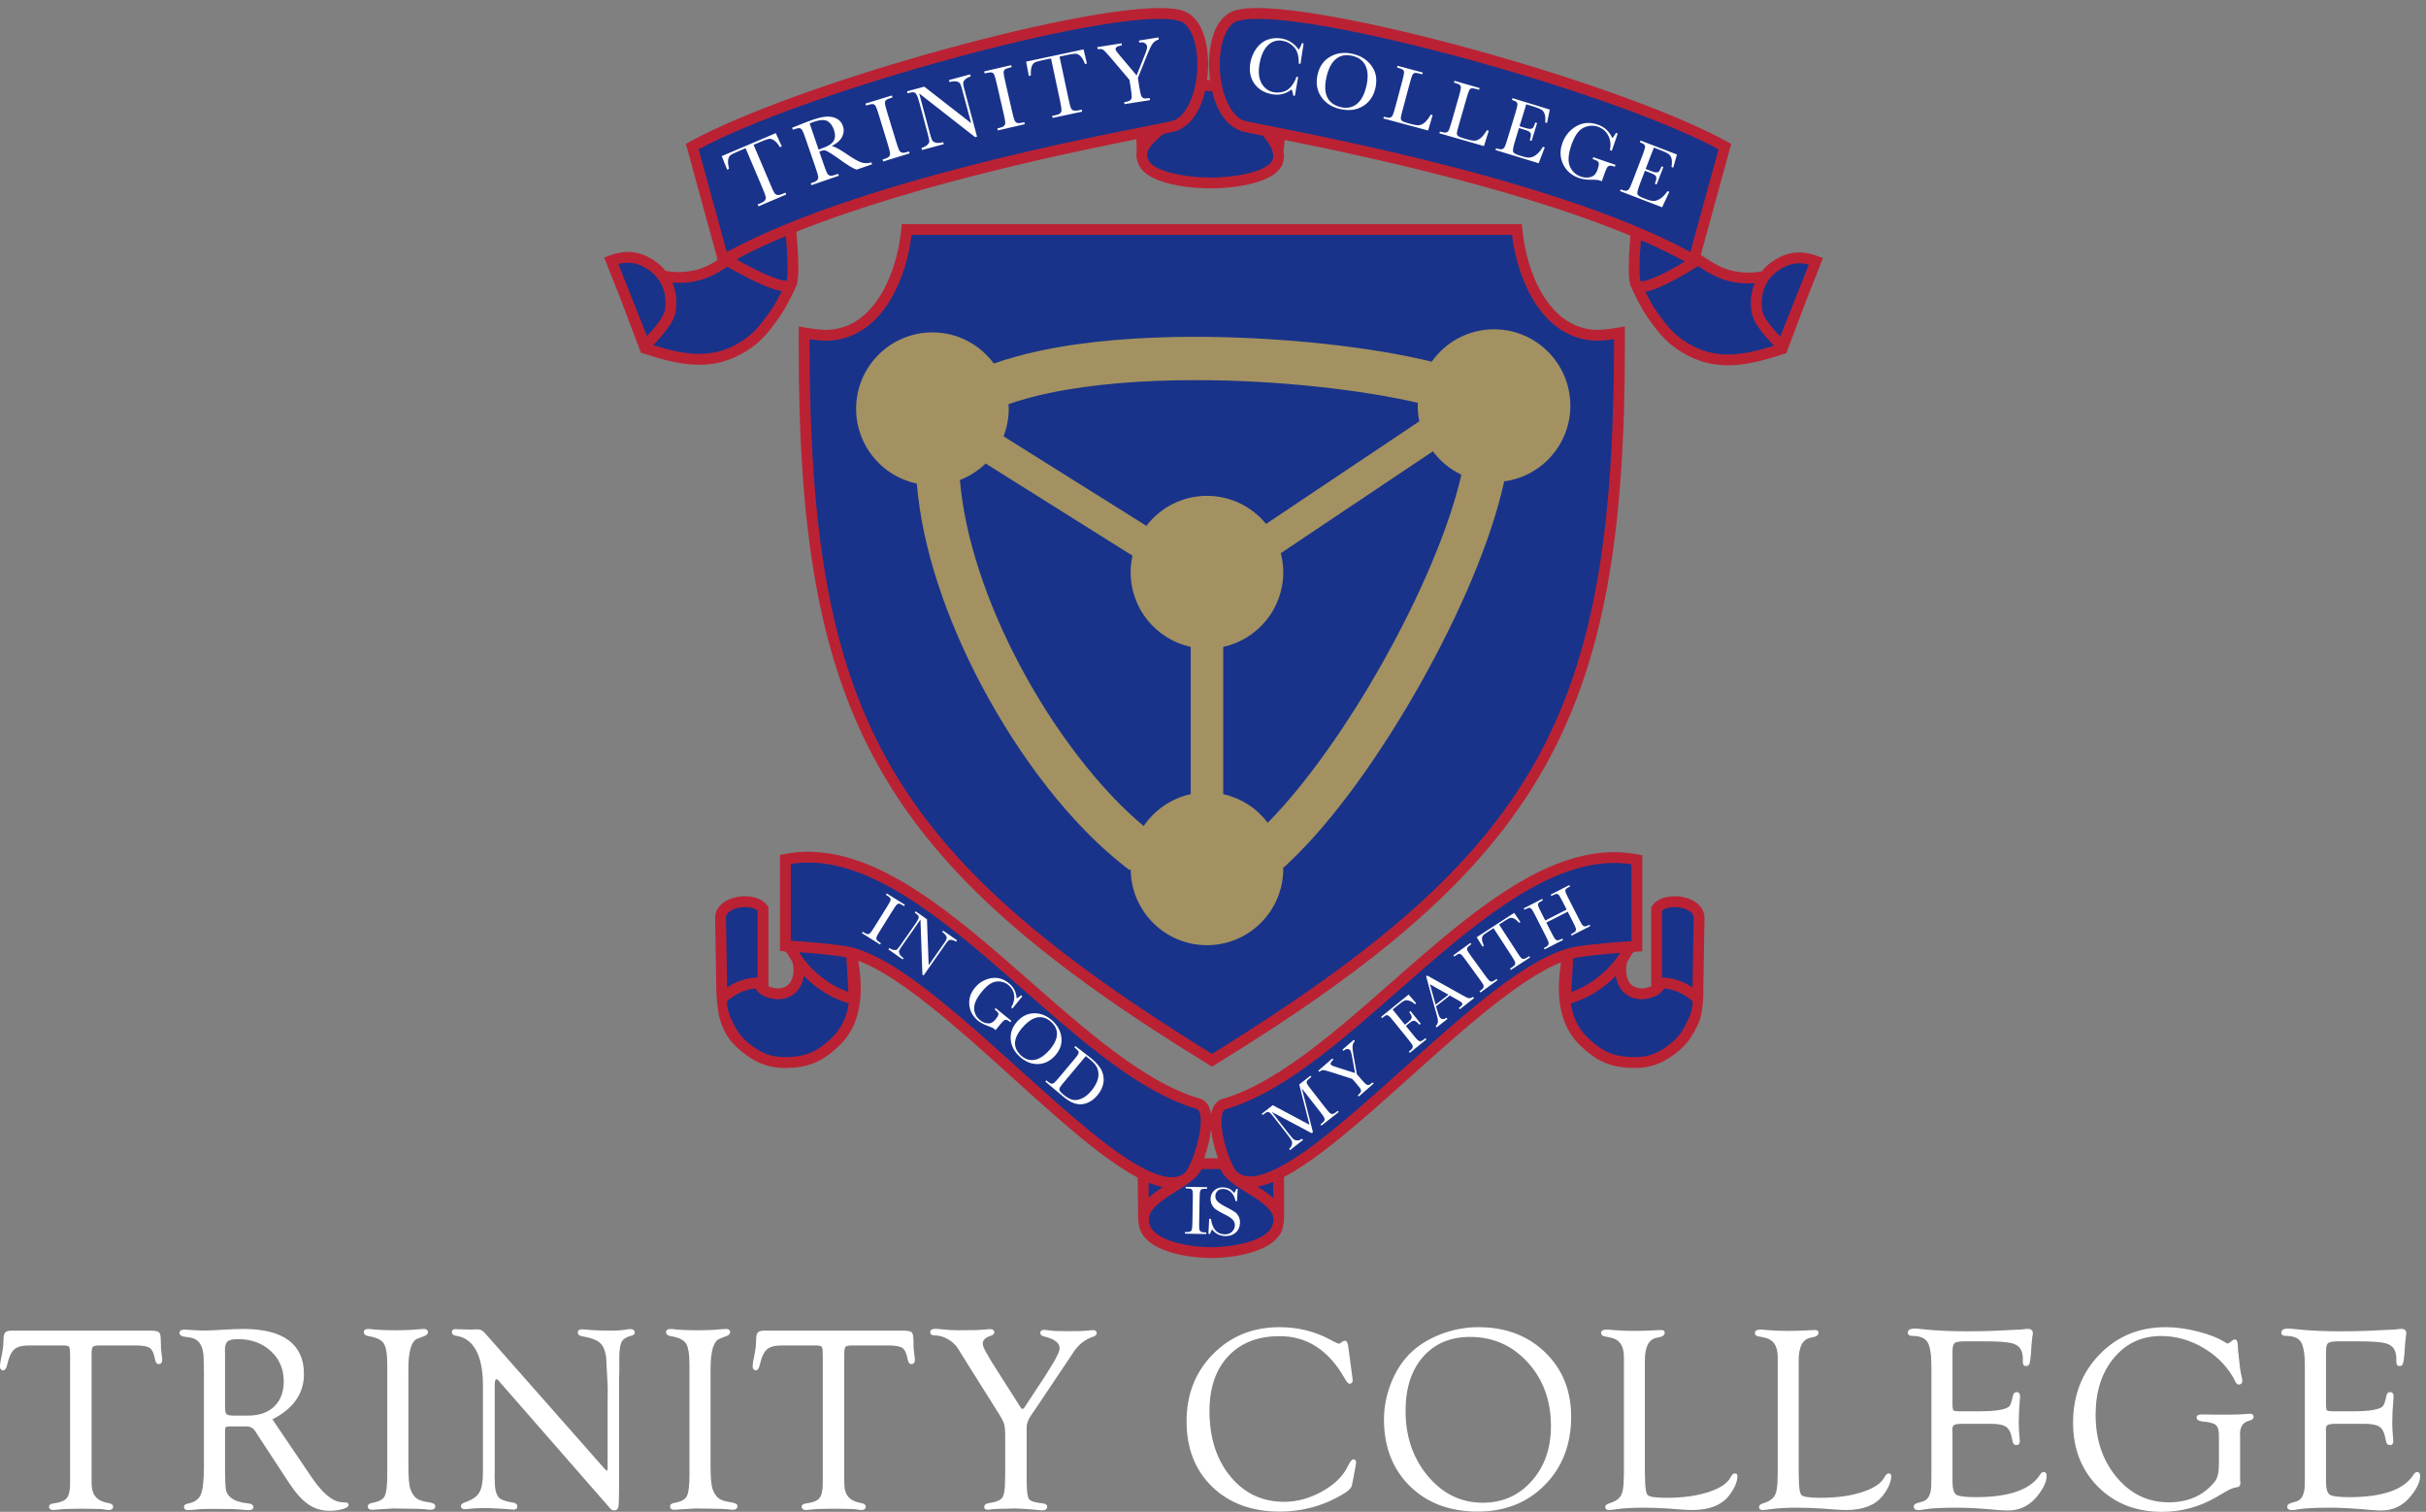 <svg xmlns="http://www.w3.org/2000/svg" width="199" height="124" viewBox="0 0 199 124"><rect x="0" y="0" width="199" height="124" fill="#808080" stroke="none"/><g fill="none" fill-rule="evenodd" transform="translate(.053 .656)"><path fill="#BA2234" fill-rule="nonzero" d="M138.9,73.257 C138.429,72.982 137.862,72.857 137.306,72.856 C136.609,72.862 135.886,73.046 135.465,73.64 L135.39,73.751 L135.39,80.235 C135.374,80.242 135.361,80.25 135.345,80.254 C135.041,80.362 134.807,80.414 134.599,80.414 C134.413,80.414 134.232,80.378 133.997,80.272 C133.599,80.102 133.33,79.544 133.331,78.896 C133.33,78.657 133.369,78.428 133.435,78.218 C133.591,77.991 133.734,77.759 133.859,77.519 C133.911,77.478 133.961,77.442 134.016,77.412 C134.155,77.404 134.24,77.398 134.24,77.398 L134.661,77.375 L134.661,69.5 L134.303,69.43 C133.653,69.3 132.998,69.238 132.347,69.238 C126.75,69.26 121.287,73.654 115.892,78.33 C110.515,83.019 105.193,88.034 100.24,89.477 C99.852,89.587 99.576,89.894 99.438,90.225 C99.368,90.389 99.322,90.561 99.292,90.742 C99.263,90.55 99.218,90.366 99.144,90.194 C99.01,89.862 98.734,89.554 98.347,89.444 C93.395,88.001 88.073,82.986 82.693,78.296 C77.299,73.621 71.836,69.229 66.24,69.206 C65.588,69.206 64.935,69.267 64.285,69.398 L63.926,69.467 L63.926,77.342 L64.234,77.36 C64.333,77.391 64.424,77.447 64.511,77.521 C64.637,77.759 64.779,77.99 64.933,78.214 C64.999,78.426 65.04,78.657 65.039,78.898 C65.04,79.544 64.77,80.102 64.373,80.272 C64.137,80.378 63.958,80.414 63.771,80.414 C63.563,80.414 63.328,80.362 63.025,80.254 C63.009,80.25 62.995,80.242 62.982,80.237 L62.982,73.751 L62.905,73.64 C62.485,73.046 61.761,72.862 61.065,72.856 C60.509,72.857 59.941,72.982 59.471,73.256 C59.005,73.52 58.606,73.996 58.607,74.62 L58.695,79.977 C58.682,80.378 58.705,80.534 58.722,80.901 C58.739,81.25 58.768,81.6 58.817,81.946 L58.862,82.306 C58.916,82.657 58.956,82.868 59.113,83.3 C59.488,84.333 60.002,84.987 60.92,85.7 C61.995,86.55 63.038,86.942 64.318,86.942 L64.354,86.942 C64.552,86.942 64.753,86.934 64.963,86.919 C66.582,86.81 67.656,86.206 68.789,85.111 C69.77,84.176 70.243,83.027 70.436,81.858 L70.478,81.613 C70.531,81.217 70.555,80.819 70.553,80.427 C70.553,79.638 70.464,78.865 70.354,78.152 C73.671,79.366 78.396,83.56 82.921,87.667 C85.457,89.96 87.956,92.218 90.197,93.914 C91.291,94.736 92.314,95.43 93.269,95.932 L93.305,99.342 C93.316,99.589 93.39,99.946 93.39,99.946 C93.421,100.061 93.451,100.175 93.499,100.291 C93.862,101.124 94.719,101.635 95.749,101.99 C96.79,102.34 98.046,102.518 99.314,102.53 L99.32,102.53 C100.57,102.517 101.82,102.34 102.855,101.99 C103.88,101.635 104.737,101.124 105.1,100.291 C105.116,100.252 105.123,100.214 105.135,100.175 C105.135,100.175 105.273,99.66 105.275,99.26 L105.275,95.879 C106.237,95.379 107.267,94.683 108.371,93.862 C111.737,91.333 115.688,87.542 119.463,84.277 C122.595,81.554 125.642,79.214 127.999,78.272 C127.895,78.954 127.817,79.682 127.816,80.427 C127.816,80.819 127.839,81.217 127.891,81.613 L127.932,81.858 C128.126,83.027 128.602,84.176 129.583,85.111 C130.715,86.206 131.788,86.81 133.407,86.919 C133.616,86.934 133.819,86.942 134.016,86.942 L134.055,86.942 C135.333,86.942 136.378,86.55 137.453,85.7 C138.369,84.989 138.789,84.296 139.257,83.3 C139.407,82.986 139.471,82.65 139.545,82.306 L139.589,81.949 C139.638,81.606 139.666,81.254 139.667,80.901 C139.666,80.592 139.663,80.324 139.675,79.977 L139.764,74.627 C139.766,73.997 139.364,73.52 138.9,73.257 L138.9,73.257 Z M98.723,94.343 C98.742,94.282 98.765,94.221 98.787,94.158 C99.012,93.476 99.205,92.717 99.288,92.001 C99.367,92.709 99.556,93.458 99.781,94.128 C99.806,94.202 99.831,94.272 99.857,94.343 L98.723,94.343 L98.723,94.343 Z M149.429,20.494 L149.39,20.478 L149.066,20.356 C148.544,20.157 148.036,20.051 147.537,20.051 C146.726,20.05 145.958,20.335 145.23,20.863 C144.924,21.084 144.666,21.338 144.447,21.61 C144.082,21.666 143.718,21.705 143.353,21.702 C142.725,21.702 142.091,21.61 141.424,21.364 C140.849,21.154 140.117,20.703 139.547,20.305 C139.517,20.285 139.489,20.267 139.462,20.246 L141.957,11.146 L141.652,10.978 C133.18,6.32 110.711,0.022 103.08,0 C102.272,0.002 101.622,0.067 101.118,0.245 C99.635,0.828 99.133,2.724 99.115,4.63 C99.117,5.055 99.148,5.487 99.205,5.915 L98.962,5.915 C99.016,5.487 99.048,5.054 99.052,4.63 C99.032,2.724 98.533,0.828 97.05,0.245 C96.548,0.07 95.896,0.003 95.087,0 C87.453,0.022 64.984,6.318 56.514,10.978 L56.21,11.145 L58.783,20.534 L58.751,20.711 C58.346,20.96 57.926,21.189 57.565,21.321 C56.898,21.565 56.263,21.659 55.638,21.659 C55.271,21.662 54.906,21.621 54.544,21.565 C54.325,21.293 54.065,21.041 53.759,20.82 C53.033,20.29 52.262,20.006 51.454,20.007 C50.952,20.007 50.445,20.113 49.924,20.31 L49.598,20.434 L49.561,20.449 L49.504,20.47 L50.87,23.915 L52.519,28.273 L52.613,28.303 L52.796,28.361 C54.171,28.794 55.688,29.26 57.295,29.262 L57.299,29.262 C58.355,29.262 59.45,29.052 60.537,28.497 C62.125,27.69 62.891,26.757 63.874,25.363 C64.479,24.509 65.115,23.118 65.123,23.106 L65.235,22.863 C65.333,22.692 65.337,22.524 65.382,22.336 C65.422,22.046 65.437,21.698 65.437,21.311 C65.437,20.349 65.346,19.156 65.271,18.354 C70.351,16.319 76.334,14.61 81.684,13.295 C86.325,12.15 90.463,11.302 93.163,10.763 L93.191,11.79 C93.179,11.867 93.162,11.943 93.159,12.027 C93.159,12.163 93.178,12.3 93.21,12.438 L93.243,12.559 C93.284,12.69 93.334,12.82 93.403,12.95 C93.803,13.679 94.649,14.067 95.682,14.362 C96.722,14.644 97.982,14.787 99.255,14.798 L99.259,14.798 C100.513,14.787 101.765,14.644 102.801,14.36 C103.828,14.065 104.676,13.679 105.077,12.95 C105.213,12.69 105.275,12.407 105.275,12.129 C105.273,12.014 105.247,11.902 105.228,11.789 L105.33,10.829 C108.029,11.37 112.026,12.196 116.484,13.295 C122.115,14.682 128.448,16.498 133.686,18.675 C133.622,19.43 133.548,20.474 133.548,21.338 C133.548,21.727 133.562,22.078 133.602,22.371 C133.649,22.569 133.654,22.742 133.762,22.916 L133.869,23.149 C133.874,23.162 134.512,24.553 135.115,25.408 C136.098,26.801 136.865,27.734 138.454,28.541 C139.539,29.098 140.636,29.307 141.694,29.306 C143.3,29.306 144.819,28.836 146.193,28.405 L146.379,28.348 L146.47,28.318 L148.108,23.984 L149.487,20.515 L149.429,20.494 L149.429,20.494 Z M99.132,86.69 L99.364,86.834 L99.596,86.69 C126.665,70.082 133.28,58.202 133.232,27.504 C133.232,27.219 133.232,26.934 133.229,26.647 L133.229,26.115 L132.706,26.212 C132.704,26.213 131.684,26.4 130.958,26.398 C130.884,26.398 130.817,26.398 130.758,26.394 C128.857,26.281 127.481,25.13 126.492,23.511 C125.51,21.897 124.971,19.841 124.823,18.123 L124.783,17.719 L73.911,17.719 L73.875,18.123 C73.724,19.841 73.186,21.897 72.204,23.511 C71.215,25.13 69.839,26.281 67.939,26.394 C67.877,26.398 67.808,26.398 67.738,26.398 C67.373,26.4 66.938,26.353 66.591,26.305 C66.246,26.258 65.99,26.21 65.99,26.212 L65.468,26.115 L65.465,26.646 C65.463,26.933 65.463,27.218 65.463,27.503 C65.413,58.202 72.029,70.082 99.132,86.69 Z"/><path fill="#19338A" fill-rule="nonzero" d="M74.719 18.608C74.511 20.349 73.96 22.326 72.963 23.971 71.897 25.741 70.253 27.151 67.988 27.281 67.906 27.285 67.824 27.287 67.737 27.287 67.264 27.286 66.731 27.225 66.35 27.17L66.35 27.503C66.398 58.014 72.582 69.221 99.364 85.789 126.113 69.221 132.297 58.014 132.345 27.504L132.345 27.17C131.963 27.225 131.433 27.286 130.958 27.286 130.876 27.286 130.793 27.285 130.705 27.281 128.442 27.151 126.801 25.741 125.732 23.971 124.737 22.326 124.186 20.349 123.976 18.608L99.332 18.608 74.719 18.608 74.719 18.608ZM145.752 21.583C144.842 22.245 144.455 23.183 144.452 24.198 144.452 24.414 144.47 24.631 144.507 24.849 144.544 25.173 145.022 25.89 145.503 26.434 145.671 26.626 145.834 26.804 145.977 26.951L148.319 21.046C148.046 20.974 147.785 20.94 147.536 20.94 146.932 20.942 146.371 21.138 145.752 21.583ZM53.239 21.538C52.62 21.094 52.056 20.896 51.452 20.896 51.204 20.896 50.944 20.93 50.668 21.002L53.014 26.908C53.156 26.758 53.319 26.582 53.486 26.39 53.968 25.846 54.448 25.128 54.484 24.804 54.52 24.587 54.537 24.367 54.537 24.153 54.533 23.138 54.146 22.2 53.239 21.538L53.239 21.538Z"/><path fill="#19338A" fill-rule="nonzero" d="M59.607 21.222C59.071 21.577 58.449 21.938 57.871 22.154 57.102 22.438 56.353 22.548 55.638 22.548 55.457 22.546 55.281 22.536 55.105 22.524 55.32 23.045 55.427 23.598 55.426 24.153 55.426 24.419 55.402 24.685 55.359 24.949 55.223 25.668 54.669 26.361 54.158 26.97 53.927 27.239 53.704 27.474 53.525 27.658 54.753 28.035 56.024 28.374 57.295 28.372 58.238 28.371 59.178 28.192 60.132 27.706 61.573 26.961 62.161 26.235 63.151 24.849 63.474 24.395 63.844 23.696 64.079 23.225 63.253 23.092 62.22 22.6 61.26 22.122 60.581 21.777 59.971 21.433 59.607 21.222L59.607 21.222ZM104.405 99.386C104.444 98.695 103.608 98.016 102.518 97.354 101.58 96.743 100.493 96.202 100.056 95.231L98.519 95.231C98.038 96.15 96.967 96.685 96.035 97.303 94.965 97.973 94.153 98.662 94.189 99.367 94.189 99.536 94.225 99.725 94.317 99.946 94.485 100.379 95.107 100.841 96.034 101.148 96.951 101.458 98.132 101.63 99.319 101.641 100.483 101.63 101.656 101.458 102.568 101.148 103.492 100.841 104.115 100.381 104.28 99.95 104.369 99.73 104.405 99.548 104.405 99.386ZM61.054 73.743C60.645 73.743 60.208 73.85 59.918 74.023 59.618 74.207 59.496 74.39 59.495 74.611L59.591 80.34C60.277 79.88 61.146 79.538 62.003 79.529 62.033 79.529 62.064 79.53 62.092 79.531L62.092 74.044C61.911 73.876 61.519 73.738 61.066 73.743L61.054 73.743ZM65.883 79.382C65.777 80.08 65.433 80.75 64.743 81.08L64.742 81.08C64.414 81.23 64.089 81.306 63.771 81.305 63.413 81.305 63.079 81.216 62.73 81.094 62.357 80.95 62.097 80.711 61.915 80.422 61.112 80.446 60.094 80.971 59.564 81.495 59.61 82.026 59.721 82.515 59.913 82.917 60.386 83.895 60.665 84.364 61.468 84.999 62.462 85.771 63.223 86.047 64.354 86.053 64.525 86.053 64.706 86.047 64.897 86.032 66.337 85.915 67.089 85.491 68.176 84.468 69.007 83.673 69.411 82.698 69.573 81.646 68.198 81.25 66.906 80.433 65.883 79.382L65.883 79.382ZM97.169 95.515C97.279 95.447 97.682 94.708 97.943 93.878 98.228 93.033 98.446 92.038 98.445 91.302 98.446 90.976 98.401 90.705 98.328 90.542 98.249 90.374 98.192 90.329 98.095 90.296 92.806 88.727 87.487 83.634 82.111 78.966 76.747 74.284 71.342 70.074 66.24 70.095 65.763 70.095 65.289 70.13 64.815 70.206L64.815 76.505C65.744 76.566 68.006 76.727 69.408 76.967 72.291 77.487 75.894 80.305 79.701 83.606 83.494 86.91 87.439 90.714 90.734 93.207 92.917 94.875 94.849 95.922 96.067 95.903 96.523 95.901 96.868 95.781 97.169 95.515L97.169 95.515ZM94.161 96.351 94.173 97.592C94.519 97.262 94.922 96.975 95.328 96.707 94.952 96.635 94.563 96.515 94.161 96.351L94.161 96.351ZM132.485 79.382C131.465 80.434 130.172 81.25 128.795 81.646 128.958 82.698 129.362 83.674 130.196 84.468 131.282 85.491 132.033 85.915 133.471 86.032 133.662 86.047 133.843 86.053 134.016 86.053 135.147 86.047 135.907 85.771 136.906 84.999 137.706 84.364 137.983 83.894 138.458 82.917 138.649 82.515 138.761 82.024 138.805 81.495 138.275 80.971 137.257 80.446 136.456 80.422 136.272 80.711 136.014 80.95 135.637 81.095 135.29 81.216 134.957 81.305 134.598 81.305 134.279 81.306 133.955 81.23 133.629 81.08L133.628 81.078C132.937 80.75 132.592 80.082 132.485 79.382L132.485 79.382ZM138.453 74.023C138.16 73.848 137.719 73.743 137.305 73.743 136.852 73.736 136.46 73.876 136.277 74.044L136.277 79.529 136.325 79.529C136.34 79.529 136.353 79.527 136.367 79.527 136.502 79.53 136.638 79.542 136.774 79.56 137.494 79.65 138.202 79.954 138.782 80.34L138.788 80.019 138.824 77.725 138.85 76.231 138.876 74.62C138.875 74.389 138.752 74.207 138.453 74.023L138.453 74.023ZM100.491 90.329C100.39 90.364 100.332 90.413 100.252 90.578 100.18 90.742 100.135 91.014 100.135 91.339 100.133 92.058 100.347 93.028 100.623 93.846 100.88 94.655 101.274 95.373 101.385 95.442 101.688 95.709 102.033 95.829 102.494 95.835 103.717 95.85 105.649 94.812 107.84 93.152 110.037 91.5 112.525 89.267 115.065 86.989 120.166 82.438 125.357 77.696 129.181 77 130.582 76.76 132.843 76.598 133.774 76.538L133.774 70.238C133.297 70.163 132.825 70.128 132.349 70.128L132.31 70.128C127.219 70.128 121.825 74.33 116.477 79 111.1 83.665 105.782 88.762 100.491 90.329L100.491 90.329ZM104.388 97.614 104.388 96.289C103.937 96.47 103.505 96.6 103.09 96.666 103.536 96.953 104 97.254 104.388 97.614L104.388 97.614Z"/><path fill="#19338A" fill-rule="nonzero" d="M132.846 77.495C131.767 77.578 130.303 77.709 129.331 77.878 129.221 77.896 129.105 77.923 128.991 77.95L128.834 80.71C130.432 80.167 131.939 78.938 132.846 77.495L132.846 77.495ZM60.363 20.63C60.713 20.828 61.17 21.078 61.663 21.33 62.7 21.87 63.973 22.392 64.439 22.371 64.45 22.371 64.462 22.371 64.474 22.371 64.483 22.331 64.494 22.276 64.503 22.21 64.534 21.995 64.548 21.674 64.548 21.311 64.55 20.498 64.479 19.475 64.412 18.703 63.145 19.23 61.949 19.781 60.837 20.349L60.363 20.63 60.363 20.63ZM57.25 11.588 59.563 20.015C65.451 16.807 74.066 14.257 81.472 12.43 89.069 10.561 95.451 9.447 96.083 9.266 97.305 8.984 98.188 6.767 98.165 4.63 98.184 2.86 97.564 1.314 96.754 1.083 96.423.962 95.84.888 95.088.89 87.888.871 65.701 7.049 57.25 11.588ZM100.001 4.63C99.978 6.767 100.864 8.982 102.087 9.264 102.716 9.447 109.098 10.561 116.696 12.431 124.1 14.257 132.715 16.809 138.605 20.015L140.916 11.588C132.465 7.05 110.276.871 103.081.889 102.327.888 101.744.964 101.416 1.083 100.603 1.314 99.981 2.86 100.001 4.63L100.001 4.63Z"/><path fill="#19338A" fill-rule="nonzero" d="M99.366 6.804 98.801 6.804C98.439 8.35 97.667 9.694 96.324 10.12 96.183 10.158 95.867 10.226 95.399 10.32 94.539 11.019 94.008 11.584 94.045 12.027 94.045 12.172 94.084 12.334 94.19 12.541 94.326 12.85 94.971 13.257 95.915 13.502 96.852 13.76 98.052 13.902 99.256 13.91 100.445 13.902 101.635 13.76 102.567 13.502 103.505 13.257 104.153 12.85 104.289 12.543 104.358 12.407 104.386 12.277 104.389 12.129 104.404 11.706 104.067 11.1 103.544 10.474 102.646 10.297 102.051 10.178 101.843 10.12 100.5 9.694 99.727 8.35 99.366 6.804L99.366 6.804ZM134.434 21.338C134.429 21.814 134.47 22.243 134.514 22.418 134.526 22.418 134.538 22.418 134.553 22.418 134.982 22.439 136.121 21.95 137.038 21.438 137.465 21.206 137.86 20.974 138.16 20.791 137.052 20.186 135.837 19.604 134.547 19.043 134.49 19.748 134.434 20.62 134.434 21.338ZM143.63 24.995C143.587 24.73 143.564 24.464 143.564 24.198 143.561 23.643 143.669 23.088 143.886 22.567 143.708 22.581 143.533 22.591 143.353 22.591 142.634 22.591 141.888 22.482 141.118 22.198 140.477 21.96 139.785 21.542 139.214 21.154L139.206 21.186C139.175 21.206 139.12 21.239 139.052 21.284 138.762 21.466 138.159 21.841 137.463 22.218 136.612 22.67 135.69 23.138 134.914 23.27 135.148 23.74 135.515 24.441 135.839 24.894 136.828 26.28 137.416 27.005 138.857 27.75 139.811 28.236 140.749 28.417 141.694 28.418 142.964 28.418 144.237 28.08 145.463 27.702 145.286 27.518 145.064 27.283 144.834 27.014 144.324 26.406 143.768 25.711 143.63 24.995Z"/><path fill="#A39161" fill-rule="nonzero" d="M128.759,32.622 C128.759,29.161 125.957,26.354 122.502,26.354 C120.385,26.354 118.525,27.404 117.39,29.007 C112.604,27.838 105.324,26.978 97.997,26.968 C93.556,26.97 89.129,27.291 85.262,28.11 C83.926,28.398 82.656,28.744 81.468,29.161 C80.327,27.613 78.5,26.606 76.434,26.606 C72.975,26.606 70.173,29.411 70.173,32.873 C70.173,35.894 72.308,38.416 75.151,39.007 C75.599,44.431 77.643,50.236 80.453,55.556 C83.647,61.574 87.816,66.944 92.059,70.289 L92.556,70.679 L92.696,70.677 C92.735,74.102 95.517,76.87 98.951,76.87 C102.407,76.87 105.211,74.064 105.211,70.603 C105.211,70.559 105.206,70.516 105.203,70.47 L105.281,70.469 L105.782,69.994 C109.386,66.568 113.221,61.17 116.478,55.389 C119.665,49.711 122.263,43.723 123.332,38.826 C126.395,38.418 128.759,35.799 128.759,32.622 Z M85.997,31.586 C89.509,30.842 93.732,30.522 97.997,30.524 C104.855,30.516 111.878,31.359 116.25,32.385 C116.246,32.465 116.24,32.541 116.24,32.622 C116.24,33.06 116.286,33.488 116.369,33.902 L103.8,42.318 C102.652,40.913 100.906,40.014 98.951,40.014 C96.923,40.014 95.129,40.982 93.985,42.474 L82.267,35.133 C82.539,34.431 82.693,33.67 82.693,32.873 C82.693,32.746 82.682,32.623 82.674,32.496 C83.677,32.145 84.792,31.838 85.997,31.586 L85.997,31.586 Z M83.59,53.891 C80.941,48.906 79.078,43.451 78.687,38.714 C79.482,38.406 80.198,37.944 80.799,37.362 L92.843,44.922 C92.745,45.359 92.69,45.813 92.69,46.281 C92.69,49.283 94.802,51.79 97.62,52.402 L97.62,64.483 C96.021,64.83 94.65,65.786 93.762,67.098 C90.217,64.159 86.442,59.29 83.59,53.891 L83.59,53.891 Z M113.384,53.646 C110.464,58.851 106.982,63.761 103.937,66.827 C103.052,65.656 101.767,64.806 100.284,64.483 L100.284,52.402 C103.1,51.789 105.211,49.282 105.211,46.281 C105.211,45.74 105.137,45.217 105.006,44.718 L117.484,36.362 C118.084,37.166 118.869,37.818 119.777,38.258 L119.808,38.335 C118.832,42.622 116.387,48.315 113.384,53.646 L113.384,53.646 Z"/><path fill="#FFF" fill-rule="nonzero" d="M59.75 13.193 59.594 13.258 59.151 12.149 63.585 10.264 64.075 11.355 63.93 11.417C63.75 11.137 63.587 10.95 63.442 10.856 63.295 10.759 63.163 10.717 63.048 10.733 62.931 10.745 62.748 10.803 62.5 10.91L61.764 11.222 63.133 14.449C63.284 14.809 63.392 15.04 63.455 15.145 63.521 15.25 63.602 15.313 63.698 15.335 63.797 15.358 63.948 15.326 64.152 15.238L64.375 15.145 64.439 15.298 62.162 16.267 62.096 16.112 62.332 16.013C62.528 15.929 62.651 15.846 62.706 15.766 62.76 15.683 62.776 15.587 62.751 15.475 62.731 15.359 62.638 15.112 62.475 14.729L61.107 11.5 60.43 11.788C60.136 11.914 59.945 12.011 59.855 12.084 59.766 12.154 59.706 12.279 59.677 12.458 59.649 12.638 59.673 12.882 59.75 13.193L59.75 13.193ZM71.479 12.82 70.216 13.256C69.938 13.176 69.454 12.882 68.764 12.376 68.543 12.214 68.319 12.064 68.094 11.925 67.868 11.782 67.716 11.702 67.642 11.682 67.566 11.658 67.465 11.667 67.34 11.712L67.153 11.776 67.511 12.82C67.639 13.189 67.73 13.43 67.785 13.539 67.842 13.646 67.919 13.714 68.011 13.745 68.106 13.774 68.259 13.751 68.473 13.678L68.698 13.599 68.752 13.76 66.507 14.534 66.452 14.374 66.604 14.322C66.804 14.253 66.934 14.178 66.992 14.102 67.053 14.026 67.076 13.93 67.061 13.816 67.044 13.7 66.967 13.446 66.833 13.053L66.04 10.75C65.912 10.375 65.818 10.137 65.76 10.036 65.701 9.934 65.63 9.875 65.544 9.858 65.458 9.842 65.297 9.874 65.06 9.957L64.979 9.984 64.924 9.823 65.584 9.558C66.026 9.382 66.376 9.25 66.639 9.159 67.087 9.006 67.463 8.922 67.771 8.908 68.082 8.895 68.355 8.953 68.595 9.082 68.833 9.211 68.997 9.409 69.089 9.673 69.194 9.979 69.17 10.279 69.019 10.576 68.868 10.87 68.581 11.118 68.162 11.324 68.391 11.353 68.824 11.584 69.461 12.023 69.983 12.378 70.37 12.596 70.624 12.673 70.878 12.751 71.144 12.747 71.425 12.661L71.479 12.82 71.479 12.82ZM67.097 11.617C67.268 11.553 67.446 11.485 67.627 11.411 67.808 11.338 67.96 11.258 68.082 11.17 68.203 11.082 68.291 10.982 68.349 10.875 68.406 10.766 68.438 10.638 68.44 10.491 68.445 10.346 68.414 10.179 68.349 9.988 68.235 9.658 68.062 9.422 67.828 9.282 67.595 9.139 67.202 9.163 66.648 9.354 66.563 9.382 66.467 9.422 66.36 9.469L67.097 11.617 67.097 11.617ZM70.989 8 70.94 7.838 73.11 7.174 73.159 7.336 73.058 7.366C72.824 7.439 72.677 7.504 72.617 7.566 72.557 7.626 72.53 7.712 72.536 7.826 72.545 7.938 72.609 8.19 72.73 8.586L73.441 10.916C73.556 11.29 73.639 11.532 73.692 11.644 73.743 11.753 73.817 11.823 73.91 11.857 74.003 11.891 74.157 11.873 74.372 11.807L74.512 11.765 74.562 11.925 72.392 12.589 72.342 12.429 72.482 12.385C72.686 12.322 72.817 12.254 72.879 12.182 72.941 12.104 72.968 12.01 72.956 11.897 72.944 11.778 72.877 11.522 72.756 11.126L72.044 8.796C71.928 8.417 71.843 8.176 71.789 8.073 71.734 7.97 71.665 7.907 71.58 7.889 71.495 7.868 71.332 7.895 71.091 7.968L70.989 8 70.989 8ZM79.94 10.596 75.346 7.006 76.236 10.337C76.311 10.613 76.372 10.79 76.422 10.871 76.473 10.951 76.573 11.01 76.719 11.05 76.866 11.09 77.068 11.074 77.321 11.005L77.365 11.168 75.575 11.649 75.533 11.486C75.757 11.407 75.921 11.32 76.023 11.222 76.123 11.12 76.176 11.029 76.176 10.945 76.179 10.86 76.141 10.674 76.064 10.384L75.382 7.838C75.284 7.472 75.2 7.229 75.132 7.113 75.065 6.996 74.989 6.93 74.905 6.917 74.822 6.899 74.651 6.926 74.395 6.994L74.352 6.833 75.765 6.452 79.61 9.447 78.841 6.577C78.785 6.365 78.723 6.221 78.655 6.149 78.591 6.076 78.484 6.033 78.336 6.018 78.188 6.004 78.02 6.023 77.831 6.074L77.788 5.911 79.528 5.443 79.572 5.608C79.373 5.677 79.223 5.761 79.122 5.854 79.023 5.945 78.968 6.039 78.959 6.137 78.95 6.229 78.974 6.378 79.029 6.583L80.092 10.555 79.94 10.596 79.94 10.596ZM80.716 5.365 80.678 5.201 82.889 4.69 82.929 4.854 82.824 4.878C82.586 4.932 82.435 4.988 82.371 5.046 82.305 5.102 82.272 5.187 82.272 5.299 82.272 5.412 82.319 5.668 82.412 6.07L82.959 8.446C83.047 8.826 83.113 9.074 83.159 9.19 83.204 9.3 83.272 9.378 83.36 9.415 83.453 9.456 83.606 9.45 83.826 9.399L83.968 9.367 84.006 9.53 81.796 10.043 81.757 9.878 81.9 9.844C82.107 9.796 82.244 9.738 82.309 9.667 82.379 9.598 82.411 9.503 82.407 9.39 82.403 9.273 82.353 9.012 82.261 8.606L81.713 6.233C81.624 5.847 81.555 5.601 81.508 5.494 81.461 5.387 81.397 5.32 81.313 5.295 81.23 5.269 81.065 5.283 80.82 5.34L80.716 5.365 80.716 5.365ZM84.506 5.538 84.342 5.573 84.118 4.399 88.83 3.396 89.105 4.559 88.949 4.592C88.828 4.283 88.703 4.07 88.577 3.95 88.452 3.826 88.33 3.761 88.214 3.753 88.096 3.744 87.907 3.766 87.64 3.822L86.859 3.988 87.589 7.418C87.669 7.798 87.731 8.047 87.773 8.162 87.818 8.277 87.884 8.355 87.976 8.396 88.067 8.436 88.22 8.434 88.438 8.388L88.675 8.337 88.71 8.503 86.288 9.017 86.253 8.852 86.504 8.798C86.712 8.754 86.85 8.698 86.917 8.629 86.988 8.559 87.021 8.466 87.02 8.353 87.02 8.235 86.977 7.972 86.889 7.567L86.162 4.138 85.443 4.289C85.13 4.357 84.923 4.417 84.823 4.472 84.72 4.522 84.638 4.633 84.575 4.804 84.513 4.975 84.491 5.219 84.506 5.538L84.506 5.538ZM93.182 5.53 93.89 3.752C94.007 3.462 94.057 3.26 94.039 3.15 94.022 3.047 93.966 2.962 93.869 2.892 93.771 2.818 93.613 2.802 93.397 2.837L93.37 2.67 94.972 2.414 94.999 2.582C94.781 2.647 94.615 2.76 94.499 2.917 94.385 3.07 94.25 3.342 94.093 3.727L93.285 5.736 93.387 6.386C93.453 6.805 93.508 7.069 93.551 7.181 93.595 7.29 93.663 7.363 93.751 7.398 93.844 7.431 94.01 7.427 94.253 7.388L94.28 7.555 92.191 7.886 92.164 7.72 92.244 7.707C92.454 7.674 92.593 7.623 92.665 7.559 92.739 7.493 92.776 7.401 92.782 7.287 92.786 7.171 92.756 6.909 92.689 6.497L92.593 5.893 91.055 4.078C90.742 3.713 90.539 3.497 90.446 3.433 90.349 3.366 90.197 3.348 89.983 3.377L89.956 3.21 91.945 2.896 91.972 3.062C91.602 3.12 91.429 3.234 91.455 3.402 91.466 3.47 91.549 3.595 91.705 3.779L93.182 5.53 93.182 5.53ZM106.292 5.639 106.432 5.664 106.161 7.206 106.021 7.182C106.013 7.001 105.97 6.834 105.891 6.681 105.427 7.05 104.894 7.181 104.291 7.074 103.657 6.962 103.17 6.669 102.833 6.195 102.506 5.722 102.397 5.154 102.514 4.491 102.591 4.055 102.755 3.663 103.008 3.311 103.263 2.96 103.574 2.72 103.94 2.592 104.306 2.465 104.689 2.437 105.087 2.506 105.416 2.565 105.701 2.685 105.944 2.87 106.19 3.051 106.363 3.235 106.466 3.422 106.591 3.255 106.682 3.074 106.737 2.882L106.881 2.906 106.622 4.582 106.483 4.558C106.492 3.948 106.364 3.501 106.103 3.216 105.847 2.931 105.528 2.754 105.153 2.689 104.691 2.608 104.291 2.73 103.954 3.056 103.614 3.383 103.384 3.896 103.262 4.592 103.147 5.252 103.203 5.786 103.439 6.191 103.673 6.594 104.013 6.835 104.454 6.913 104.691 6.954 104.941 6.94 105.21 6.868 105.476 6.798 105.707 6.638 105.897 6.39 106.09 6.14 106.223 5.89 106.292 5.639L106.292 5.639ZM108.029 5.449C108.186 4.775 108.534 4.287 109.079 3.983 109.622 3.68 110.229 3.606 110.903 3.761 111.584 3.918 112.102 4.251 112.465 4.759 112.828 5.268 112.928 5.87 112.768 6.569 112.614 7.244 112.269 7.741 111.733 8.058 111.203 8.375 110.582 8.45 109.869 8.287 109.18 8.128 108.657 7.786 108.311 7.266 107.965 6.746 107.872 6.14 108.029 5.449L108.029 5.449ZM108.762 5.642C108.6 6.344 108.618 6.903 108.817 7.318 109.015 7.734 109.393 8.008 109.953 8.137 110.444 8.25 110.871 8.163 111.239 7.878 111.603 7.592 111.868 7.1 112.029 6.404 112.185 5.726 112.162 5.175 111.966 4.75 111.768 4.322 111.402 4.046 110.869 3.923 110.344 3.802 109.902 3.885 109.54 4.175 109.18 4.462 108.92 4.951 108.762 5.642L108.762 5.642ZM117.465 8.782 117.091 10.047 113.424 9.062 113.461 8.916 113.587 8.949C113.774 8.999 113.906 9.01 113.987 8.982 114.074 8.954 114.139 8.894 114.184 8.802 114.232 8.708 114.305 8.48 114.402 8.118L114.969 5.998C115.061 5.654 115.111 5.427 115.116 5.322 115.123 5.217 115.1 5.137 115.043 5.082 114.99 5.025 114.853 4.969 114.635 4.91L114.542 4.883 114.581 4.738 116.654 5.294 116.614 5.441 116.423 5.388C116.21 5.332 116.067 5.314 115.991 5.331 115.916 5.35 115.853 5.401 115.805 5.49 115.756 5.581 115.686 5.805 115.589 6.163L114.984 8.429C114.901 8.741 114.856 8.939 114.853 9.022 114.85 9.107 114.878 9.179 114.938 9.244 115.006 9.308 115.163 9.372 115.41 9.439L115.74 9.528C116.004 9.598 116.206 9.627 116.347 9.614 116.489 9.602 116.64 9.534 116.796 9.406 116.954 9.281 117.126 9.06 117.314 8.742L117.465 8.782ZM122.067 10.067 121.674 11.326 118.017 10.277 118.061 10.13 118.187 10.167C118.372 10.219 118.506 10.232 118.589 10.206 118.676 10.18 118.738 10.122 118.788 10.03 118.836 9.937 118.912 9.71 119.015 9.349L119.621 7.24C119.718 6.895 119.77 6.672 119.778 6.566 119.791 6.463 119.766 6.381 119.71 6.324 119.658 6.268 119.521 6.208 119.305 6.146L119.21 6.118 119.252 5.973 121.316 6.565 121.276 6.711 121.083 6.656C120.875 6.596 120.731 6.574 120.655 6.59 120.579 6.605 120.516 6.658 120.467 6.746 120.417 6.835 120.341 7.058 120.24 7.417L119.593 9.67C119.503 9.982 119.456 10.179 119.45 10.262 119.446 10.345 119.475 10.421 119.536 10.485 119.599 10.55 119.754 10.617 120.002 10.687L120.329 10.782C120.593 10.857 120.796 10.89 120.934 10.881 121.078 10.87 121.229 10.803 121.388 10.679 121.547 10.558 121.724 10.338 121.919 10.025L122.067 10.067 122.067 10.067ZM126.509 11.382 126.662 11.43 126.161 12.734 122.618 11.649 122.665 11.506 122.752 11.532C122.966 11.597 123.111 11.61 123.188 11.572 123.27 11.534 123.33 11.475 123.374 11.394 123.418 11.31 123.495 11.09 123.604 10.732L124.246 8.631C124.344 8.306 124.401 8.087 124.413 7.979 124.429 7.872 124.408 7.786 124.356 7.726 124.305 7.666 124.178 7.604 123.972 7.541L124.016 7.394 127.071 8.33 126.849 9.429 126.698 9.384C126.723 9.064 126.705 8.827 126.643 8.672 126.586 8.516 126.493 8.402 126.369 8.33 126.244 8.254 126.033 8.171 125.734 8.08L125.141 7.898 124.593 9.695 125.047 9.835C125.257 9.898 125.404 9.924 125.499 9.914 125.594 9.904 125.666 9.866 125.71 9.803 125.761 9.738 125.818 9.598 125.883 9.39L126.033 9.435 125.583 10.9 125.437 10.854C125.508 10.617 125.536 10.452 125.52 10.359 125.507 10.264 125.466 10.194 125.392 10.147 125.324 10.098 125.199 10.047 125.015 9.99L124.546 9.847 124.238 10.86C124.084 11.366 124.024 11.677 124.062 11.786 124.1 11.897 124.262 11.993 124.546 12.081L124.865 12.178C125.092 12.248 125.285 12.275 125.446 12.262 125.61 12.249 125.784 12.172 125.97 12.032 126.155 11.893 126.336 11.677 126.509 11.382L126.509 11.382ZM130.638 12.238 132.464 12.867 132.411 13.018C132.211 12.947 132.066 12.921 131.977 12.938 131.893 12.954 131.825 13.005 131.767 13.092 131.712 13.178 131.622 13.403 131.497 13.766L131.342 14.218C131.296 14.192 131.251 14.172 131.214 14.158 131.051 14.102 130.827 14.079 130.534 14.087 130.133 14.098 129.784 14.054 129.479 13.95 128.876 13.741 128.44 13.368 128.176 12.834 127.912 12.294 127.887 11.72 128.098 11.108 128.304 10.503 128.678 10.038 129.218 9.714 129.759 9.39 130.355 9.341 131.012 9.567 131.577 9.763 131.973 10.13 132.201 10.675 132.321 10.554 132.417 10.411 132.496 10.248L132.644 10.3 132.159 11.714 132.009 11.664C132.098 11.209 132.052 10.806 131.866 10.458 131.686 10.112 131.404 9.873 131.02 9.739 130.622 9.603 130.227 9.631 129.83 9.826 129.43 10.019 129.103 10.494 128.843 11.246 128.586 11.998 128.544 12.58 128.722 12.993 128.9 13.403 129.2 13.681 129.62 13.826 129.837 13.902 130.048 13.925 130.255 13.898 130.463 13.87 130.621 13.803 130.729 13.698 130.837 13.593 130.924 13.446 130.992 13.25 131.068 13.024 131.103 12.867 131.101 12.782 131.098 12.695 131.068 12.628 131.015 12.582 130.964 12.533 130.852 12.479 130.686 12.422L130.587 12.389 130.638 12.238 130.638 12.238ZM136.729 15.022 136.878 15.078 136.288 16.346 132.83 15.016 132.885 14.874 132.97 14.908C133.179 14.986 133.324 15.011 133.403 14.978 133.488 14.947 133.551 14.892 133.6 14.813 133.649 14.734 133.742 14.518 133.877 14.17L134.663 12.12C134.784 11.801 134.856 11.588 134.876 11.481 134.898 11.374 134.885 11.287 134.836 11.225 134.792 11.159 134.665 11.09 134.465 11.01L134.518 10.87 137.502 12.015 137.201 13.096 137.058 13.038C137.105 12.722 137.102 12.486 137.053 12.328 137.006 12.168 136.922 12.048 136.802 11.966 136.683 11.883 136.479 11.785 136.187 11.673L135.609 11.449 134.935 13.203 135.379 13.374C135.581 13.453 135.728 13.49 135.826 13.484 135.92 13.482 135.993 13.45 136.043 13.39 136.097 13.329 136.165 13.194 136.243 12.989L136.387 13.046 135.839 14.474 135.693 14.419C135.784 14.187 135.826 14.024 135.816 13.93 135.806 13.836 135.768 13.763 135.703 13.712 135.636 13.658 135.515 13.598 135.337 13.528L134.877 13.352 134.498 14.342C134.308 14.837 134.227 15.141 134.26 15.254 134.291 15.364 134.444 15.474 134.724 15.581L135.033 15.7C135.255 15.785 135.444 15.826 135.609 15.826 135.773 15.823 135.951 15.758 136.144 15.632 136.343 15.505 136.536 15.301 136.729 15.022L136.729 15.022ZM72.615 72.734 72.685 72.625 74.173 73.554 74.105 73.664 74.034 73.622C73.875 73.522 73.761 73.47 73.694 73.466 73.628 73.461 73.564 73.489 73.501 73.548 73.44 73.612 73.325 73.776 73.157 74.048L72.159 75.646C71.999 75.902 71.9 76.075 71.861 76.162 71.825 76.247 71.821 76.328 71.847 76.397 71.876 76.468 71.964 76.551 72.111 76.642L72.207 76.703 72.138 76.815 70.649 75.88 70.719 75.77 70.814 75.831C70.954 75.92 71.061 75.962 71.137 75.96 71.212 75.959 71.28 75.925 71.341 75.86 71.402 75.794 71.519 75.626 71.688 75.354L72.685 73.754C72.848 73.494 72.945 73.322 72.979 73.238 73.011 73.154 73.011 73.082 72.98 73.023 72.948 72.963 72.849 72.879 72.685 72.778L72.615 72.734 72.615 72.734ZM75.61 79.278 75.451 74.768 73.921 76.955C73.795 77.134 73.72 77.259 73.696 77.33 73.675 77.4 73.69 77.488 73.739 77.595 73.788 77.701 73.898 77.814 74.066 77.93L73.99 78.035 72.817 77.214 72.892 77.107C73.049 77.2 73.182 77.254 73.291 77.266 73.403 77.276 73.482 77.262 73.53 77.22 73.583 77.179 73.675 77.066 73.807 76.874L74.976 75.206C75.144 74.964 75.246 74.794 75.28 74.696 75.316 74.598 75.317 74.521 75.284 74.464 75.252 74.406 75.152 74.318 74.982 74.2L75.059 74.095 75.985 74.744 76.124 78.513 77.443 76.631C77.539 76.49 77.592 76.382 77.602 76.306 77.613 76.231 77.588 76.147 77.521 76.05 77.457 75.959 77.361 75.867 77.238 75.781L77.312 75.675 78.454 76.474 78.377 76.581C78.238 76.498 78.116 76.451 78.01 76.435 77.906 76.424 77.823 76.437 77.761 76.48 77.703 76.522 77.624 76.61 77.532 76.744L75.709 79.35 75.61 79.278 75.61 79.278ZM81.62 82.035 82.908 83.078 82.822 83.184C82.679 83.069 82.571 83.006 82.496 82.994 82.424 82.981 82.352 83.001 82.282 83.057 82.211 83.11 82.074 83.264 81.865 83.522L81.608 83.839C81.579 83.804 81.549 83.778 81.521 83.752 81.408 83.662 81.232 83.576 80.993 83.495 80.669 83.388 80.399 83.247 80.185 83.074 79.758 82.729 79.516 82.301 79.46 81.79 79.405 81.28 79.553 80.808 79.901 80.377 80.247 79.95 80.685 79.686 81.215 79.582 81.746 79.48 82.243 79.614 82.706 79.991 83.105 80.315 83.315 80.728 83.34 81.234 83.471 81.171 83.593 81.085 83.702 80.977L83.808 81.062 83 82.058 82.895 81.975C83.1 81.633 83.18 81.295 83.135 80.961 83.09 80.63 82.932 80.351 82.66 80.132 82.38 79.906 82.05 79.814 81.676 79.851 81.297 79.892 80.894 80.177 80.465 80.71 80.036 81.239 79.833 81.695 79.853 82.08 79.875 82.464 80.037 82.777 80.335 83.017 80.487 83.141 80.65 83.222 80.824 83.261 81.001 83.3 81.148 83.292 81.266 83.239 81.383 83.186 81.499 83.091 81.608 82.955 81.738 82.796 81.813 82.681 81.835 82.61 81.857 82.538 81.854 82.476 81.825 82.422 81.795 82.369 81.723 82.294 81.605 82.198L81.535 82.141 81.62 82.035 81.62 82.035ZM83.397 83.118C83.793 82.677 84.26 82.457 84.795 82.454 85.328 82.454 85.816 82.652 86.257 83.05 86.702 83.45 86.953 83.916 87.013 84.448 87.075 84.982 86.901 85.477 86.489 85.933 86.092 86.375 85.628 86.605 85.094 86.62 84.563 86.636 84.064 86.436 83.599 86.015 83.146 85.609 82.897 85.137 82.854 84.601 82.81 84.064 82.991 83.57 83.397 83.118L83.397 83.118ZM83.867 83.567C83.454 84.027 83.234 84.453 83.209 84.848 83.184 85.246 83.358 85.606 83.722 85.937 84.044 86.226 84.402 86.339 84.795 86.278 85.189 86.215 85.592 85.956 86.002 85.5 86.402 85.057 86.615 84.635 86.644 84.232 86.674 83.83 86.513 83.472 86.164 83.156 85.82 82.849 85.453 82.725 85.061 82.789 84.671 82.856 84.274 83.115 83.867 83.567L83.867 83.567ZM88.156 85.146 88.66 85.529C89.079 85.848 89.359 86.065 89.5 86.185 89.937 86.55 90.221 86.904 90.354 87.242 90.486 87.58 90.516 87.914 90.444 88.242 90.372 88.57 90.213 88.883 89.964 89.182 89.783 89.395 89.584 89.568 89.369 89.692 89.154 89.815 88.939 89.888 88.726 89.912 88.515 89.933 88.308 89.914 88.107 89.85 87.906 89.783 87.732 89.704 87.585 89.606 87.438 89.508 87.242 89.358 86.997 89.15L85.694 88.055 85.778 87.956 85.9 88.058C86.024 88.162 86.126 88.22 86.199 88.23 86.276 88.238 86.348 88.215 86.417 88.16 86.488 88.104 86.627 87.954 86.833 87.706L88.024 86.286C88.22 86.051 88.34 85.895 88.382 85.815 88.426 85.735 88.438 85.665 88.414 85.601 88.392 85.538 88.306 85.446 88.158 85.319L88.071 85.247 88.156 85.146 88.156 85.146ZM89.011 85.97 87.363 87.935C87.117 88.226 86.965 88.418 86.905 88.512 86.846 88.605 86.83 88.69 86.854 88.77 86.88 88.85 86.981 88.964 87.157 89.11 87.413 89.326 87.653 89.467 87.876 89.537 88.099 89.603 88.352 89.582 88.636 89.467 88.92 89.354 89.197 89.138 89.464 88.818 89.673 88.57 89.827 88.321 89.926 88.07 90.026 87.82 90.068 87.585 90.049 87.362 90.032 87.138 89.969 86.943 89.859 86.778 89.751 86.61 89.582 86.43 89.354 86.239 89.244 86.146 89.13 86.058 89.011 85.97L89.011 85.97ZM107.363 91.603 106.522 88.292 107.436 87.578 107.516 87.681 107.406 87.766C107.259 87.879 107.171 87.966 107.147 88.028 107.12 88.086 107.124 88.154 107.158 88.234 107.197 88.31 107.311 88.473 107.506 88.721L108.644 90.182C108.828 90.415 108.953 90.565 109.022 90.628 109.089 90.69 109.158 90.721 109.234 90.719 109.312 90.717 109.415 90.663 109.551 90.557L109.681 90.454 109.76 90.556 108.338 91.667 108.262 91.566 108.367 91.484C108.491 91.385 108.566 91.302 108.59 91.232 108.612 91.161 108.606 91.086 108.566 91.009 108.526 90.929 108.412 90.764 108.216 90.516L106.738 88.622 107.645 92.211 107.54 92.29 104.27 90.55 105.63 92.293C105.818 92.532 105.952 92.688 106.033 92.765 106.117 92.838 106.221 92.879 106.346 92.885 106.473 92.892 106.61 92.844 106.754 92.745L106.832 92.846 105.767 93.678 105.69 93.577C105.812 93.47 105.886 93.354 105.918 93.232 105.95 93.106 105.938 92.991 105.884 92.886 105.831 92.782 105.711 92.607 105.516 92.361L104.504 91.066C104.32 90.828 104.192 90.683 104.124 90.624 104.059 90.565 103.992 90.542 103.925 90.55 103.86 90.557 103.754 90.618 103.603 90.739L103.523 90.802 103.445 90.701 104.349 89.993 107.363 91.603ZM111.099 87.36 110.838 85.927C110.796 85.692 110.748 85.543 110.691 85.479 110.639 85.42 110.569 85.387 110.478 85.382 110.383 85.376 110.276 85.427 110.152 85.537L110.066 85.44 110.997 84.63 111.083 84.726C110.968 84.857 110.907 84.995 110.895 85.143 110.883 85.29 110.905 85.517 110.959 85.83L111.247 87.45 111.576 87.83C111.785 88.071 111.927 88.222 112 88.277 112.072 88.329 112.146 88.349 112.217 88.335 112.289 88.319 112.394 88.25 112.538 88.126L112.621 88.222 111.407 89.279 111.323 89.182 111.37 89.145C111.49 89.038 111.562 88.949 111.581 88.878 111.603 88.806 111.589 88.731 111.549 88.657 111.502 88.578 111.378 88.422 111.171 88.182L110.864 87.832 109.143 87.282C108.791 87.172 108.574 87.116 108.488 87.112 108.4 87.106 108.293 87.158 108.167 87.261L108.083 87.164 109.238 86.16 109.323 86.257C109.106 86.444 109.044 86.586 109.127 86.686 109.161 86.725 109.265 86.772 109.438 86.828L111.099 87.36 111.099 87.36ZM115.496 80.918 116.111 81.631 116.009 81.714C115.86 81.569 115.708 81.474 115.55 81.429 115.398 81.378 115.273 81.371 115.173 81.406 115.077 81.443 114.937 81.534 114.755 81.681L114.181 82.148 115.189 83.392 115.463 83.17C115.644 83.024 115.737 82.9 115.745 82.794 115.756 82.686 115.688 82.541 115.541 82.362L115.649 82.273 116.487 83.308 116.38 83.396C116.276 83.27 116.183 83.182 116.1 83.13 116.016 83.076 115.94 83.058 115.865 83.073 115.797 83.083 115.69 83.15 115.545 83.266L115.269 83.49 115.86 84.219C116.047 84.45 116.174 84.597 116.246 84.661 116.313 84.719 116.385 84.75 116.461 84.748 116.534 84.744 116.641 84.687 116.775 84.579L116.872 84.499 116.953 84.598 115.591 85.703 115.51 85.603 115.601 85.529C115.725 85.427 115.8 85.342 115.822 85.271 115.844 85.198 115.838 85.125 115.797 85.048 115.756 84.968 115.636 84.806 115.436 84.56L114.272 83.121C114.084 82.886 113.953 82.741 113.884 82.686 113.816 82.628 113.75 82.605 113.684 82.614 113.619 82.624 113.516 82.688 113.363 82.81L113.313 82.852 113.233 82.752 115.496 80.918 115.496 80.918ZM118.874 80.998 117.743 81.882 117.813 82.132C117.913 82.494 117.997 82.717 118.061 82.801 118.129 82.89 118.214 82.934 118.31 82.934 118.407 82.932 118.503 82.894 118.598 82.819L118.678 82.921 117.793 83.612 117.713 83.511C117.829 83.388 117.89 83.265 117.898 83.144 117.908 83.018 117.866 82.806 117.776 82.502 117.765 82.474 117.735 82.363 117.68 82.165L116.932 79.424 117.017 79.358 119.858 80.944 120.238 81.15C120.323 81.196 120.407 81.219 120.488 81.219 120.574 81.218 120.672 81.182 120.783 81.111L120.861 81.212 119.694 82.125 119.613 82.026C119.756 81.913 119.844 81.827 119.88 81.767 119.913 81.707 119.906 81.645 119.858 81.582 119.831 81.55 119.724 81.48 119.532 81.371L118.874 80.998 118.874 80.998ZM118.759 80.93 117.242 80.072 117.708 81.751 118.759 80.93 118.759 80.93ZM119.239 77.802 119.165 77.698 120.561 76.684 120.637 76.787 120.569 76.834C120.42 76.943 120.331 77.028 120.302 77.088 120.275 77.146 120.276 77.214 120.309 77.295 120.342 77.373 120.451 77.538 120.637 77.794L121.723 79.292C121.9 79.532 122.018 79.688 122.086 79.754 122.148 79.82 122.219 79.853 122.294 79.854 122.368 79.854 122.478 79.802 122.614 79.702L122.705 79.638 122.779 79.742 121.384 80.755 121.308 80.652 121.398 80.588C121.53 80.491 121.607 80.408 121.632 80.34 121.658 80.27 121.652 80.196 121.619 80.117 121.579 80.037 121.47 79.868 121.283 79.614L120.193 78.114C120.018 77.87 119.896 77.718 119.832 77.658 119.767 77.597 119.702 77.569 119.637 77.577 119.57 77.583 119.46 77.643 119.302 77.756L119.239 77.802 119.239 77.802ZM121.664 76.919 121.557 76.989 121.078 76.216 124.152 74.219 124.663 74.97 124.562 75.035C124.389 74.849 124.243 74.732 124.122 74.679 123.999 74.626 123.895 74.612 123.809 74.64 123.724 74.664 123.596 74.732 123.423 74.845L122.914 75.176 124.366 77.412C124.525 77.659 124.636 77.818 124.698 77.89 124.76 77.96 124.831 77.997 124.905 77.998 124.982 78.002 125.092 77.96 125.233 77.87L125.387 77.769 125.456 77.876 123.877 78.899 123.809 78.794 123.972 78.686C124.106 78.6 124.188 78.522 124.217 78.454 124.248 78.386 124.248 78.311 124.216 78.231 124.184 78.146 124.081 77.971 123.911 77.707L122.459 75.472 121.989 75.777C121.786 75.907 121.654 76.008 121.598 76.072 121.54 76.138 121.511 76.238 121.514 76.378 121.516 76.515 121.569 76.696 121.664 76.919L121.664 76.919ZM128.544 74.121 126.789 75.016 127.201 75.827C127.335 76.092 127.432 76.262 127.487 76.34 127.543 76.414 127.607 76.457 127.677 76.47 127.753 76.482 127.866 76.449 128.017 76.371L128.102 76.328 128.163 76.442 126.649 77.214 126.591 77.098 126.677 77.055C126.824 76.981 126.911 76.913 126.946 76.849 126.983 76.785 126.993 76.71 126.968 76.627 126.946 76.539 126.861 76.356 126.719 76.075L125.877 74.423C125.741 74.154 125.644 73.986 125.59 73.916 125.534 73.849 125.473 73.811 125.406 73.807 125.342 73.802 125.225 73.844 125.055 73.93L124.993 73.963 124.935 73.849 126.447 73.075 126.504 73.189 126.445 73.222C126.28 73.305 126.178 73.373 126.141 73.429 126.105 73.481 126.097 73.55 126.116 73.633 126.136 73.717 126.22 73.898 126.363 74.177L126.701 74.845 128.458 73.95 128.116 73.282C127.982 73.014 127.883 72.844 127.832 72.774 127.776 72.704 127.716 72.667 127.649 72.664 127.586 72.66 127.469 72.7 127.298 72.786L127.207 72.833 127.15 72.718 128.678 71.938 128.738 72.053 128.69 72.077C128.524 72.162 128.422 72.231 128.385 72.286 128.349 72.338 128.338 72.405 128.358 72.49 128.38 72.572 128.461 72.754 128.604 73.032L129.445 74.684C129.579 74.95 129.672 75.121 129.728 75.197 129.782 75.271 129.845 75.314 129.921 75.326 129.997 75.339 130.108 75.306 130.259 75.23L130.339 75.19 130.394 75.303 128.865 76.084 128.805 75.97 128.922 75.911C129.065 75.838 129.154 75.769 129.189 75.705 129.226 75.641 129.233 75.566 129.21 75.483 129.185 75.398 129.101 75.214 128.958 74.932L128.544 74.121 128.544 74.121ZM97.205 96.819 97.21 96.69 98.963 96.718 98.962 96.849 98.879 96.849C98.691 96.845 98.566 96.86 98.506 96.889 98.448 96.918 98.407 96.977 98.386 97.062 98.364 97.146 98.352 97.346 98.347 97.666L98.314 99.55C98.307 99.852 98.311 100.05 98.324 100.146 98.336 100.238 98.371 100.307 98.434 100.355 98.493 100.401 98.61 100.426 98.787 100.43L98.899 100.431 98.895 100.562 97.142 100.53 97.145 100.4 97.257 100.402C97.42 100.406 97.534 100.386 97.596 100.346 97.663 100.305 97.703 100.241 97.723 100.155 97.742 100.066 97.752 99.86 97.759 99.542L97.792 97.656C97.797 97.35 97.792 97.154 97.776 97.064 97.761 96.975 97.724 96.914 97.667 96.878 97.608 96.842 97.482 96.823 97.289 96.821L97.205 96.819 97.205 96.819ZM99.071 100.546 99.134 99.311 99.277 99.318C99.394 100.132 99.753 100.551 100.352 100.584 100.621 100.598 100.835 100.533 100.989 100.389 101.146 100.242 101.229 100.074 101.241 99.882 101.251 99.689 101.193 99.524 101.07 99.388 100.948 99.252 100.717 99.102 100.378 98.938 100.078 98.79 99.853 98.662 99.702 98.557 99.551 98.449 99.434 98.313 99.354 98.148 99.276 97.986 99.24 97.814 99.251 97.635 99.264 97.361 99.372 97.138 99.568 96.967 99.769 96.794 100.014 96.718 100.304 96.734 100.467 96.74 100.619 96.777 100.759 96.835 100.898 96.895 101.041 97.014 101.183 97.186 101.274 97.086 101.33 96.978 101.348 96.858L101.472 96.862 101.418 97.868 101.295 97.862C101.237 97.566 101.123 97.33 100.951 97.153 100.778 96.974 100.569 96.88 100.332 96.866 100.103 96.854 99.932 96.909 99.818 97.026 99.708 97.144 99.647 97.276 99.64 97.422 99.629 97.602 99.689 97.753 99.817 97.883 99.942 98.014 100.173 98.167 100.509 98.34 100.833 98.505 101.065 98.637 101.209 98.734 101.356 98.83 101.47 98.961 101.552 99.124 101.635 99.286 101.668 99.474 101.659 99.682 101.643 100.01 101.517 100.27 101.29 100.462 101.061 100.657 100.762 100.746 100.397 100.726 99.976 100.703 99.634 100.524 99.369 100.186 99.303 100.272 99.251 100.394 99.21 100.551L99.071 100.546 99.071 100.546Z"/><path fill="#19338A" fill-rule="nonzero" d="M65.491,77.442 C66.392,78.907 67.916,80.161 69.537,80.709 L69.374,77.87 C69.335,77.865 69.295,77.851 69.256,77.843 C68.207,77.663 66.58,77.522 65.491,77.442 L65.491,77.442 Z"/><path fill="#FFF" fill-rule="nonzero" d="M12.28,109.871 C12.485,110.021 12.634,110.349 12.724,110.85 C12.767,111.077 12.852,111.184 12.978,111.178 C13.134,111.165 13.207,111.051 13.2,110.841 C13.194,110.735 13.172,110.562 13.137,110.325 C13.101,110.134 13.084,109.832 13.084,109.417 C13.084,109.002 13.044,108.754 12.963,108.669 C12.881,108.585 12.646,108.542 12.259,108.542 L0.869,108.542 C0.629,108.542 0.471,108.593 0.397,108.696 C0.324,108.797 0.287,109.01 0.287,109.334 C0.287,109.665 0.233,110.082 0.128,110.59 C0.043,110.983 0,111.252 0,111.402 C0,111.583 0.065,111.679 0.192,111.686 C0.319,111.693 0.413,111.56 0.476,111.284 C0.619,110.65 0.818,110.217 1.074,109.987 C1.332,109.758 1.745,109.644 2.318,109.644 L5.12,109.644 C5.388,109.644 5.558,109.678 5.633,109.749 C5.707,109.82 5.745,109.983 5.745,110.238 L5.754,110.514 L5.754,121.022 C5.754,121.616 5.658,122.028 5.47,122.257 C5.278,122.487 4.912,122.638 4.368,122.708 C4.137,122.736 4.02,122.805 4.02,122.916 C4.02,123.066 4.125,123.142 4.338,123.142 C4.409,123.142 4.645,123.121 5.049,123.078 C5.252,123.057 5.504,123.047 5.801,123.047 L6.627,123.036 L7.401,123.047 C7.903,123.047 8.221,123.057 8.355,123.078 C8.617,123.121 8.79,123.142 8.873,123.142 C9.072,123.142 9.171,123.066 9.171,122.915 C9.171,122.797 9.047,122.717 8.802,122.676 C7.912,122.52 7.451,122.03 7.415,121.202 L7.404,120.788 L7.404,110.395 C7.404,110.063 7.445,109.854 7.526,109.77 C7.607,109.685 7.803,109.644 8.113,109.644 L11.085,109.644 C11.678,109.644 12.076,109.719 12.28,109.871 L12.28,109.871 Z M24.823,112.05 C24.823,110.842 24.411,109.933 23.586,109.321 C22.76,108.71 21.538,108.403 19.915,108.403 C19.485,108.403 18.987,108.422 18.424,108.457 C17.641,108.506 17.088,108.531 16.763,108.531 C16.39,108.531 16.075,108.519 15.821,108.5 C15.385,108.473 15.138,108.457 15.082,108.457 C14.841,108.457 14.722,108.53 14.722,108.674 C14.722,108.798 14.835,108.882 15.061,108.923 L15.558,108.998 C16.325,109.125 16.71,109.739 16.71,110.842 L16.732,111.946 L16.732,119.558 C16.732,120.754 16.644,121.554 16.467,121.96 C16.291,122.367 15.92,122.623 15.357,122.729 C15.181,122.764 15.093,122.832 15.093,122.936 C15.093,123.081 15.181,123.152 15.357,123.152 C15.463,123.152 15.652,123.14 15.928,123.111 C16.266,123.074 16.555,123.057 16.794,123.057 L17.346,123.047 L18.361,123.058 C18.966,123.058 19.414,123.074 19.704,123.106 C20.021,123.138 20.228,123.152 20.328,123.152 C20.575,123.152 20.691,123.084 20.677,122.946 C20.67,122.816 20.539,122.736 20.286,122.708 C19.651,122.644 19.182,122.492 18.879,122.252 C18.653,122.074 18.51,121.874 18.45,121.65 C18.39,121.429 18.361,121.012 18.361,120.404 L18.35,119.978 L18.35,116.662 C18.35,116.486 18.393,116.373 18.477,116.322 L18.71,116.283 L20.116,116.283 C20.497,116.283 20.771,116.426 20.941,116.715 L21.089,116.95 L23.723,120.973 C24.245,121.762 24.757,122.332 25.261,122.681 C25.765,123.031 26.335,123.206 26.97,123.206 C27.357,123.206 27.706,123.163 28.012,123.076 C28.319,122.99 28.476,122.892 28.483,122.785 C28.489,122.692 28.429,122.642 28.302,122.635 L27.964,122.613 C27.203,122.563 26.371,121.877 25.469,120.553 L25.128,120.047 L22.21,115.739 C23.953,114.87 24.823,113.64 24.823,112.05 Z M18.482,115.375 C18.394,115.287 18.35,115.076 18.35,114.744 L18.35,110.43 L18.339,110.081 C18.339,109.719 18.42,109.469 18.577,109.331 C18.736,109.194 19.025,109.123 19.44,109.123 C20.559,109.123 21.476,109.455 22.198,110.117 C22.919,110.78 23.278,111.624 23.278,112.651 C23.278,113.536 23.014,114.234 22.484,114.744 C21.953,115.254 21.226,115.509 20.3,115.509 L19.102,115.509 C18.778,115.509 18.57,115.464 18.482,115.375 L18.482,115.375 Z M34.17,109.094 L34.722,108.881 C34.905,108.818 34.996,108.725 34.996,108.602 C34.996,108.471 34.901,108.403 34.711,108.403 C34.668,108.403 34.58,108.407 34.446,108.417 L33.737,108.475 C33.363,108.498 32.915,108.51 32.394,108.51 C31.541,108.51 30.857,108.479 30.343,108.417 C30.271,108.407 30.209,108.403 30.151,108.403 C29.94,108.403 29.838,108.481 29.845,108.632 C29.852,108.758 29.966,108.838 30.184,108.881 C30.839,108.987 31.268,109.191 31.468,109.496 C31.669,109.799 31.77,110.39 31.77,111.267 L31.77,120.342 C31.77,121.242 31.693,121.83 31.538,122.11 C31.383,122.388 31.036,122.574 30.501,122.665 C30.282,122.7 30.172,122.78 30.172,122.903 C30.172,123.048 30.267,123.121 30.459,123.121 C30.592,123.121 30.761,123.111 30.966,123.09 L32.215,123.014 L33.748,123.039 C34.277,123.039 34.651,123.054 34.869,123.086 C35.032,123.11 35.165,123.121 35.272,123.121 C35.489,123.121 35.599,123.039 35.599,122.873 C35.599,122.749 35.422,122.661 35.07,122.613 C34.625,122.549 34.299,122.443 34.092,122.294 C33.884,122.146 33.709,121.891 33.567,121.53 C33.449,121.212 33.389,120.557 33.389,119.567 L33.389,111.629 C33.389,110.137 33.649,109.29 34.17,109.094 L34.17,109.094 Z M50.69,111.898 L50.69,110.754 C50.69,110.077 50.759,109.615 50.897,109.368 C51.034,109.121 51.318,108.945 51.747,108.838 C51.896,108.795 51.966,108.729 51.961,108.638 C51.945,108.49 51.846,108.415 51.662,108.415 C51.543,108.415 51.37,108.436 51.145,108.479 C50.883,108.519 50.534,108.542 50.098,108.542 C49.28,108.542 48.628,108.516 48.141,108.465 C47.936,108.446 47.788,108.436 47.698,108.436 C47.492,108.436 47.392,108.502 47.392,108.632 C47.392,108.77 47.492,108.857 47.698,108.89 C48.423,109.011 48.926,109.197 49.204,109.448 C49.482,109.698 49.657,110.123 49.728,110.723 L49.855,113.158 L49.845,114.587 L49.845,119.827 C49.836,119.954 49.798,120.023 49.728,120.03 C49.685,120.037 49.586,119.951 49.431,119.775 L39.702,108.743 C39.524,108.539 39.348,108.436 39.172,108.436 C39.081,108.436 38.95,108.44 38.781,108.446 L38.611,108.457 L37.903,108.436 L37.47,108.426 C37.392,108.418 37.336,108.415 37.299,108.415 C37.144,108.415 37.067,108.481 37.067,108.611 C37.067,108.742 37.162,108.822 37.353,108.85 C38.087,108.949 38.646,109.349 39.034,110.051 C39.421,110.754 39.617,111.717 39.617,112.939 L39.617,120.144 C39.617,120.907 39.512,121.458 39.304,121.802 C39.097,122.145 38.696,122.419 38.103,122.623 C37.899,122.692 37.801,122.779 37.808,122.882 C37.821,123.013 37.92,123.078 38.103,123.078 C38.181,123.078 38.312,123.065 38.495,123.04 C38.742,123.008 39.003,122.992 39.277,122.992 L39.786,122.974 L40.865,123.026 C41.401,123.053 41.707,123.074 41.784,123.09 C41.896,123.103 42.003,123.111 42.102,123.111 C42.25,123.111 42.325,123.042 42.325,122.903 C42.325,122.751 42.208,122.661 41.975,122.635 C41.418,122.549 41.044,122.419 40.854,122.242 C40.664,122.065 40.543,121.745 40.494,121.277 L40.462,120.525 L40.473,120.08 L40.473,112.894 C40.473,112.576 40.54,112.417 40.674,112.417 C40.73,112.417 40.78,112.438 40.822,112.481 L40.928,112.598 L49.845,122.804 L50.078,123.078 C50.133,123.136 50.215,123.167 50.321,123.174 C50.483,123.18 50.581,123.098 50.616,122.925 C50.651,122.752 50.669,122.268 50.669,121.47 L50.669,112.598 L50.69,111.898 L50.69,111.898 Z M58.96,109.094 L59.51,108.881 C59.692,108.818 59.785,108.725 59.785,108.602 C59.785,108.471 59.69,108.403 59.499,108.403 C59.457,108.403 59.369,108.407 59.234,108.417 L58.525,108.475 C58.152,108.498 57.704,108.51 57.183,108.51 C56.329,108.51 55.645,108.479 55.13,108.417 C55.061,108.407 54.997,108.403 54.941,108.403 C54.729,108.403 54.626,108.481 54.635,108.632 C54.641,108.758 54.753,108.838 54.973,108.881 C55.627,108.987 56.056,109.191 56.258,109.496 C56.458,109.799 56.558,110.39 56.558,111.267 L56.558,120.342 C56.558,121.242 56.481,121.83 56.325,122.11 C56.171,122.388 55.825,122.574 55.289,122.665 C55.07,122.7 54.962,122.78 54.962,122.903 C54.962,123.048 55.057,123.121 55.247,123.121 C55.38,123.121 55.55,123.111 55.755,123.09 L57.003,123.014 L58.536,123.039 C59.065,123.039 59.438,123.054 59.658,123.086 C59.82,123.11 59.954,123.121 60.059,123.121 C60.278,123.121 60.387,123.039 60.387,122.873 C60.387,122.749 60.211,122.661 59.858,122.613 C59.415,122.549 59.088,122.443 58.879,122.294 C58.672,122.146 58.497,121.891 58.357,121.53 C58.237,121.212 58.176,120.557 58.176,119.567 L58.176,111.629 C58.176,110.137 58.438,109.29 58.96,109.094 L58.96,109.094 Z M74.018,109.871 C74.223,110.021 74.372,110.349 74.464,110.85 C74.505,111.077 74.591,111.184 74.719,111.178 C74.872,111.165 74.946,111.051 74.94,110.841 C74.932,110.735 74.912,110.562 74.875,110.325 C74.841,110.134 74.823,109.832 74.823,109.417 C74.823,109.002 74.782,108.754 74.702,108.669 C74.62,108.585 74.385,108.542 73.998,108.542 L62.607,108.542 C62.367,108.542 62.21,108.593 62.135,108.696 C62.062,108.797 62.024,109.01 62.024,109.334 C62.024,109.665 61.972,110.082 61.867,110.59 C61.781,110.983 61.74,111.252 61.74,111.402 C61.74,111.583 61.803,111.679 61.929,111.686 C62.056,111.693 62.151,111.56 62.216,111.284 C62.356,110.65 62.556,110.217 62.814,109.987 C63.069,109.758 63.484,109.644 64.056,109.644 L66.858,109.644 C67.127,109.644 67.298,109.678 67.371,109.749 C67.445,109.82 67.483,109.983 67.483,110.238 L67.493,110.514 L67.493,121.022 C67.493,121.616 67.399,122.028 67.208,122.257 C67.017,122.487 66.651,122.638 66.108,122.708 C65.875,122.736 65.76,122.805 65.76,122.916 C65.76,123.066 65.865,123.142 66.076,123.142 C66.147,123.142 66.383,123.121 66.787,123.078 C66.992,123.057 67.242,123.047 67.539,123.047 L68.366,123.036 L69.139,123.047 C69.64,123.047 69.959,123.057 70.094,123.078 C70.355,123.121 70.528,123.142 70.612,123.142 C70.81,123.142 70.91,123.066 70.91,122.915 C70.91,122.797 70.786,122.717 70.54,122.676 C69.652,122.52 69.189,122.03 69.154,121.202 L69.143,120.788 L69.143,110.395 C69.143,110.063 69.183,109.854 69.265,109.77 C69.346,109.685 69.542,109.644 69.852,109.644 L72.824,109.644 C73.417,109.644 73.814,109.719 74.018,109.871 L74.018,109.871 Z M84.108,116.398 C84.108,116.082 84.241,115.731 84.51,115.35 L84.764,114.988 L87.334,111.15 L88.021,110.121 C88.438,109.535 88.959,109.139 89.587,108.934 C89.764,108.879 89.852,108.795 89.852,108.686 C89.852,108.547 89.755,108.486 89.564,108.5 C89.459,108.506 89.272,108.525 89.003,108.552 C88.805,108.574 88.346,108.585 87.625,108.585 C86.841,108.585 86.346,108.568 86.141,108.537 C85.873,108.498 85.685,108.479 85.578,108.479 C85.424,108.479 85.342,108.539 85.335,108.658 C85.328,108.778 85.412,108.861 85.589,108.902 C86.477,109.114 86.921,109.455 86.921,109.927 C86.921,110.194 86.675,110.719 86.183,111.502 L85.667,112.327 L84.137,114.651 L84.032,114.81 C83.96,114.909 83.887,114.958 83.811,114.958 C83.746,114.958 83.682,114.909 83.618,114.81 L83.48,114.596 L81.257,111.098 L80.959,110.589 C80.654,110.093 80.501,109.754 80.501,109.57 C80.501,109.23 80.738,108.99 81.21,108.85 C81.372,108.801 81.453,108.725 81.453,108.622 C81.453,108.484 81.352,108.415 81.147,108.415 C81.084,108.415 80.897,108.43 80.588,108.462 C80.299,108.494 79.637,108.51 78.602,108.51 C78.103,108.51 77.624,108.483 77.167,108.43 C76.984,108.405 76.804,108.394 76.629,108.394 C76.41,108.394 76.303,108.473 76.303,108.626 C76.303,108.754 76.404,108.818 76.608,108.818 C76.975,108.818 77.345,108.922 77.719,109.13 C78.093,109.339 78.381,109.609 78.586,109.942 L78.945,110.523 L81.897,115.222 C82.145,115.611 82.3,115.911 82.363,116.122 C82.427,116.336 82.457,116.668 82.457,117.12 L82.457,120.28 L82.447,120.736 C82.447,121.492 82.368,121.985 82.209,122.216 C82.051,122.445 81.676,122.602 81.083,122.686 C80.85,122.721 80.734,122.808 80.734,122.945 C80.734,123.062 80.816,123.121 80.977,123.121 C81.042,123.121 81.175,123.106 81.381,123.073 C81.557,123.05 81.907,123.039 82.429,123.039 L83.257,123.014 L84.094,123.057 C84.432,123.078 84.691,123.1 84.867,123.121 C85.157,123.156 85.341,123.174 85.42,123.174 C85.666,123.174 85.79,123.091 85.79,122.925 C85.79,122.802 85.679,122.729 85.462,122.708 C84.827,122.646 84.444,122.52 84.31,122.337 C84.175,122.154 84.108,121.652 84.108,120.831 L84.108,116.398 L84.108,116.398 Z M110.26,109.368 C110.204,109.368 110.099,109.426 109.942,109.538 C109.873,109.594 109.819,109.621 109.785,109.621 L109.604,109.558 L109.436,109.484 L109.013,109.262 C107.764,108.591 106.395,108.257 104.907,108.257 C102.737,108.257 100.932,108.985 99.494,110.442 C98.055,111.897 97.335,113.726 97.335,115.926 C97.335,118.128 98.031,119.902 99.418,121.25 C100.808,122.596 102.638,123.269 104.91,123.269 C106.869,123.269 108.664,122.751 110.292,121.714 C110.595,121.515 110.762,121.325 110.789,121.141 L110.833,120.949 L111.076,119.65 L111.118,119.417 L111.128,119.301 C111.128,119.158 111.073,119.091 110.958,119.098 C110.861,119.105 110.718,119.297 110.535,119.67 C110.141,120.478 109.432,121.165 108.409,121.73 C107.384,122.299 106.344,122.582 105.286,122.582 C103.47,122.582 101.988,121.882 100.833,120.482 C99.68,119.083 99.102,117.282 99.102,115.076 C99.102,113.158 99.621,111.648 100.658,110.541 C101.695,109.434 103.116,108.881 104.915,108.881 C107.174,108.881 108.962,110.036 110.282,112.345 C110.452,112.646 110.58,112.795 110.663,112.787 C110.734,112.781 110.785,112.746 110.822,112.682 L110.853,112.576 L110.822,112.31 L110.483,109.77 C110.447,109.502 110.375,109.368 110.26,109.368 L110.26,109.368 Z M118.096,108.853 C117.081,109.253 116.242,109.79 115.58,110.467 C114.951,111.109 114.452,111.908 114.082,112.863 C113.714,113.818 113.528,114.784 113.528,115.757 C113.528,118 114.23,119.814 115.637,121.196 C117.043,122.579 118.887,123.269 121.165,123.269 C123.384,123.269 125.208,122.546 126.633,121.101 C128.056,119.654 128.769,117.802 128.769,115.546 C128.769,113.416 128.062,111.669 126.649,110.302 C125.233,108.939 123.423,108.257 121.216,108.257 C120.154,108.257 119.111,108.455 118.096,108.853 L118.096,108.853 Z M125.308,111.054 C126.586,112.459 127.224,114.216 127.224,116.322 C127.224,118.155 126.69,119.668 125.625,120.864 C124.56,122.057 123.209,122.656 121.572,122.656 C119.777,122.656 118.268,121.922 117.035,120.456 C115.804,118.99 115.187,117.19 115.187,115.055 C115.187,113.187 115.669,111.701 116.633,110.599 C117.597,109.496 118.897,108.945 120.533,108.945 C122.439,108.945 124.031,109.648 125.308,111.054 L125.308,111.054 Z M134.817,110.927 C134.817,109.817 135.133,109.183 135.768,109.03 L136.139,108.945 C136.344,108.896 136.444,108.795 136.444,108.646 C136.444,108.541 136.361,108.49 136.193,108.49 C136.158,108.49 136.006,108.496 135.738,108.51 C135.209,108.546 134.623,108.562 133.977,108.562 C133.379,108.562 132.839,108.542 132.361,108.5 C132.081,108.473 131.859,108.457 131.697,108.457 C131.457,108.457 131.336,108.537 131.336,108.696 C131.336,108.798 131.422,108.869 131.59,108.902 L132.066,108.998 C132.829,109.154 133.209,109.702 133.209,110.64 L133.209,120.12 L133.198,120.609 C133.198,121.286 133.115,121.77 132.948,122.056 C132.782,122.342 132.452,122.559 131.963,122.708 C131.771,122.763 131.676,122.846 131.676,122.955 C131.676,123.087 131.764,123.15 131.941,123.142 C132.089,123.136 132.285,123.114 132.532,123.078 C133.119,122.994 133.846,122.951 134.713,122.951 C135.462,122.951 136.171,122.978 136.842,123.026 L137.985,123.111 C138.28,123.13 138.544,123.142 138.769,123.142 C140.13,123.142 141.117,122.759 141.722,121.992 C142.154,121.437 142.383,120.926 142.41,120.462 C142.418,120.321 142.365,120.252 142.253,120.252 C142.154,120.252 142.054,120.348 141.954,120.537 C141.688,121.052 141.067,121.468 140.097,121.782 C139.127,122.096 137.981,122.253 136.659,122.253 C135.763,122.253 135.232,122.175 135.071,122.02 C134.908,121.864 134.828,121.362 134.828,120.515 L134.817,120.142 L134.817,110.927 L134.817,110.927 Z M147.433,110.927 C147.433,109.817 147.75,109.183 148.384,109.03 L148.755,108.945 C148.959,108.896 149.062,108.795 149.062,108.646 C149.062,108.541 148.977,108.49 148.808,108.49 C148.774,108.49 148.622,108.496 148.356,108.51 C147.827,108.546 147.238,108.562 146.592,108.562 C145.993,108.562 145.454,108.542 144.978,108.5 C144.695,108.473 144.474,108.457 144.312,108.457 C144.073,108.457 143.952,108.537 143.952,108.696 C143.952,108.798 144.038,108.869 144.208,108.902 L144.684,108.998 C145.444,109.154 145.825,109.702 145.825,110.64 L145.825,120.12 L145.815,120.609 C145.815,121.286 145.731,121.77 145.564,122.056 C145.397,122.342 145.068,122.559 144.579,122.708 C144.388,122.763 144.292,122.846 144.292,122.955 C144.292,123.087 144.38,123.15 144.556,123.142 C144.705,123.136 144.903,123.114 145.149,123.078 C145.734,122.994 146.462,122.951 147.33,122.951 C148.079,122.951 148.786,122.978 149.458,123.026 L150.602,123.111 C150.899,123.13 151.159,123.142 151.385,123.142 C152.748,123.142 153.732,122.759 154.339,121.992 C154.77,121.437 155,120.926 155.027,120.462 C155.034,120.321 154.981,120.252 154.869,120.252 C154.77,120.252 154.671,120.348 154.573,120.537 C154.304,121.052 153.683,121.468 152.711,121.782 C151.743,122.096 150.597,122.253 149.277,122.253 C148.38,122.253 147.849,122.175 147.687,122.02 C147.525,121.864 147.444,121.362 147.444,120.515 L147.433,120.142 L147.433,110.927 L147.433,110.927 Z M160.24,109.469 C160.367,109.358 160.647,109.306 161.085,109.306 L162.74,109.306 C163.832,109.306 164.582,109.356 164.991,109.462 C165.399,109.57 165.669,109.782 165.804,110.098 C165.888,110.302 165.93,110.518 165.93,110.745 L165.93,111.018 C165.93,111.238 165.998,111.345 166.135,111.338 C166.257,111.33 166.335,111.277 166.372,111.173 C166.407,111.071 166.444,110.817 166.481,110.409 L166.522,109.786 C166.557,109.322 166.585,109.042 166.607,108.942 C166.629,108.844 166.64,108.762 166.64,108.7 C166.64,108.496 166.522,108.394 166.29,108.394 C166.198,108.394 166.057,108.407 165.866,108.436 C165.775,108.45 165.522,108.463 165.105,108.479 L163.604,108.552 C162.941,108.582 162.179,108.595 161.319,108.595 C159.902,108.595 158.689,108.539 157.681,108.426 C157.384,108.39 157.149,108.374 156.972,108.374 C156.655,108.374 156.496,108.47 156.496,108.662 C156.496,108.794 156.599,108.861 156.802,108.861 C157.444,108.861 157.875,109.034 158.097,109.385 C158.319,109.734 158.432,110.415 158.432,111.426 L158.432,120.385 L158.421,121.076 C158.421,121.924 158.168,122.419 157.658,122.559 L157.256,122.676 C157.073,122.724 156.981,122.808 156.981,122.925 C156.981,123.077 157.094,123.152 157.322,123.152 C157.419,123.152 157.604,123.128 157.87,123.078 C158.379,122.994 159.249,122.951 160.483,122.951 C161.364,122.951 162.478,123.014 163.826,123.142 C164.171,123.17 164.446,123.183 164.651,123.183 C165.595,123.183 166.378,122.805 166.999,122.046 C167.515,121.413 167.771,120.866 167.771,120.41 C167.771,120.219 167.705,120.129 167.575,120.136 C167.496,120.142 167.415,120.206 167.337,120.325 C166.549,121.577 164.77,122.2 162.004,122.2 C161.131,122.2 160.586,122.125 160.372,121.978 C160.157,121.828 160.05,121.453 160.05,120.853 L160.05,116.95 L160.038,116.6 C160.038,116.388 160.097,116.247 160.213,116.177 C160.33,116.105 160.56,116.07 160.904,116.07 L163.237,116.07 C163.843,116.07 164.271,116.154 164.524,116.322 C164.778,116.493 164.947,116.814 165.032,117.287 L165.095,117.584 C165.122,117.74 165.214,117.817 165.365,117.817 C165.502,117.817 165.571,117.73 165.571,117.551 C165.571,117.489 165.563,117.386 165.55,117.247 C165.506,116.823 165.486,116.398 165.486,115.969 C165.486,115.406 165.517,114.782 165.579,114.098 C165.589,113.994 165.593,113.916 165.593,113.867 C165.593,113.683 165.522,113.588 165.386,113.582 C165.242,113.574 165.152,113.66 165.117,113.836 C165.023,114.301 164.923,114.598 164.809,114.726 C164.697,114.852 164.448,114.954 164.07,115.031 C163.639,115.117 163.054,115.158 162.314,115.158 L160.684,115.158 C160.382,115.158 160.2,115.126 160.139,115.059 C160.079,114.991 160.05,114.795 160.05,114.468 L160.05,110.198 C160.05,109.821 160.113,109.578 160.24,109.469 L160.24,109.469 Z M181.677,120.887 C180.754,122.045 179.474,122.623 177.838,122.623 C176.125,122.623 174.688,121.932 173.529,120.546 C172.367,119.161 171.789,117.439 171.789,115.382 C171.789,113.466 172.292,111.901 173.302,110.688 C174.313,109.477 175.613,108.87 177.209,108.87 C178.485,108.87 179.696,109.222 180.839,109.926 C181.983,110.629 182.829,111.546 183.38,112.672 C183.445,112.798 183.52,112.858 183.612,112.851 C183.755,112.845 183.824,112.756 183.824,112.586 C183.824,112.509 183.807,112.406 183.772,112.281 C183.708,112.011 183.658,111.743 183.623,111.474 L183.518,110.481 C183.476,110.154 183.456,109.914 183.456,109.76 C183.456,109.428 183.39,109.262 183.264,109.262 C183.213,109.262 183.166,109.283 183.116,109.326 L182.863,109.516 C182.777,109.572 182.71,109.601 182.66,109.601 C182.625,109.601 182.565,109.572 182.481,109.516 C181.924,109.156 181.179,108.855 180.245,108.617 C179.31,108.376 178.425,108.257 177.595,108.257 C175.438,108.257 173.641,108.997 172.205,110.481 C170.771,111.961 170.053,113.815 170.053,116.038 C170.053,118.155 170.73,119.893 172.085,121.252 C173.438,122.612 175.173,123.29 177.288,123.29 C178.867,123.29 180.345,122.891 181.719,122.094 L182.417,121.681 C182.813,121.454 183.105,121.328 183.297,121.301 C183.458,121.278 183.56,121.25 183.602,121.216 L183.667,121.056 L183.645,120.717 L183.645,117.322 L183.633,116.982 C183.633,116.332 183.902,115.944 184.438,115.816 C184.649,115.759 184.754,115.675 184.754,115.557 C184.754,115.425 184.675,115.359 184.511,115.359 C184.434,115.359 184.15,115.378 183.663,115.414 C183.487,115.426 182.855,115.433 181.766,115.433 L180.971,115.423 L180.547,115.414 C180.3,115.414 180.178,115.479 180.185,115.611 C180.193,115.761 180.335,115.85 180.609,115.879 C181.173,115.922 181.547,116.021 181.735,116.175 C181.922,116.332 182.016,116.623 182.016,117.054 L182.016,119.437 C182.016,120.12 181.902,120.605 181.677,120.887 L181.677,120.887 Z M190.878,109.469 C191.003,109.358 191.285,109.306 191.723,109.306 L193.379,109.306 C194.469,109.306 195.221,109.356 195.628,109.462 C196.035,109.57 196.307,109.782 196.44,110.098 C196.526,110.302 196.568,110.518 196.568,110.745 L196.568,111.018 C196.568,111.238 196.636,111.345 196.772,111.338 C196.895,111.33 196.973,111.277 197.009,111.173 C197.046,111.071 197.081,110.817 197.117,110.409 L197.162,109.786 C197.195,109.322 197.224,109.042 197.245,108.942 C197.265,108.844 197.276,108.762 197.276,108.7 C197.276,108.496 197.162,108.394 196.929,108.394 C196.834,108.394 196.695,108.407 196.503,108.436 C196.413,108.45 196.159,108.463 195.742,108.479 L194.24,108.552 C193.577,108.582 192.815,108.595 191.957,108.595 C190.538,108.595 189.327,108.539 188.318,108.426 C188.021,108.39 187.786,108.374 187.609,108.374 C187.292,108.374 187.133,108.47 187.133,108.662 C187.133,108.794 187.235,108.861 187.44,108.861 C188.081,108.861 188.514,109.034 188.735,109.385 C188.956,109.734 189.068,110.415 189.068,111.426 L189.068,120.385 L189.057,121.076 C189.057,121.924 188.805,122.419 188.298,122.559 L187.894,122.676 C187.711,122.724 187.619,122.808 187.619,122.925 C187.619,123.077 187.732,123.152 187.958,123.152 C188.057,123.152 188.24,123.128 188.507,123.078 C189.016,122.994 189.887,122.951 191.121,122.951 C192.002,122.951 193.116,123.014 194.464,123.142 C194.808,123.17 195.084,123.183 195.289,123.183 C196.232,123.183 197.016,122.805 197.636,122.046 C198.151,121.413 198.408,120.866 198.408,120.41 C198.408,120.219 198.341,120.129 198.214,120.136 C198.134,120.142 198.055,120.206 197.975,120.325 C197.186,121.577 195.407,122.2 192.64,122.2 C191.769,122.2 191.224,122.125 191.01,121.978 C190.795,121.828 190.687,121.453 190.687,120.853 L190.687,116.95 L190.676,116.6 C190.676,116.388 190.735,116.247 190.85,116.177 C190.966,116.105 191.197,116.07 191.54,116.07 L193.876,116.07 C194.479,116.07 194.908,116.154 195.164,116.322 C195.416,116.493 195.583,116.814 195.667,117.287 L195.733,117.584 C195.762,117.74 195.851,117.817 196.001,117.817 C196.138,117.817 196.208,117.73 196.208,117.551 C196.208,117.489 196.2,117.386 196.187,117.247 C196.144,116.823 196.123,116.398 196.123,115.969 C196.123,115.406 196.156,114.782 196.219,114.098 C196.227,113.994 196.231,113.916 196.231,113.867 C196.231,113.683 196.161,113.588 196.024,113.582 C195.878,113.574 195.79,113.66 195.754,113.836 C195.663,114.301 195.56,114.598 195.445,114.726 C195.333,114.852 195.086,114.954 194.706,115.031 C194.275,115.117 193.69,115.158 192.95,115.158 L191.321,115.158 C191.018,115.158 190.838,115.126 190.777,115.059 C190.717,114.991 190.687,114.795 190.687,114.468 L190.687,110.198 C190.687,109.821 190.75,109.578 190.878,109.469 L190.878,109.469 Z"/><path stroke="#FFF" stroke-width=".112" d="M12.28,109.871 C12.485,110.021 12.634,110.349 12.724,110.85 C12.767,111.077 12.852,111.184 12.978,111.178 C13.134,111.165 13.207,111.051 13.2,110.841 C13.194,110.735 13.172,110.562 13.137,110.325 C13.101,110.134 13.084,109.832 13.084,109.417 C13.084,109.002 13.044,108.754 12.963,108.669 C12.881,108.585 12.646,108.542 12.259,108.542 L0.869,108.542 C0.629,108.542 0.471,108.593 0.397,108.696 C0.324,108.797 0.287,109.01 0.287,109.334 C0.287,109.665 0.233,110.082 0.128,110.59 C0.043,110.983 0,111.252 0,111.402 C0,111.583 0.065,111.679 0.192,111.686 C0.319,111.693 0.413,111.56 0.476,111.284 C0.619,110.65 0.818,110.217 1.074,109.987 C1.332,109.758 1.745,109.644 2.318,109.644 L5.12,109.644 C5.388,109.644 5.558,109.678 5.633,109.749 C5.707,109.82 5.745,109.983 5.745,110.238 L5.754,110.514 L5.754,121.022 C5.754,121.616 5.658,122.028 5.47,122.257 C5.278,122.487 4.912,122.638 4.368,122.708 C4.137,122.736 4.02,122.805 4.02,122.916 C4.02,123.066 4.125,123.142 4.338,123.142 C4.409,123.142 4.645,123.121 5.049,123.078 C5.252,123.057 5.504,123.047 5.801,123.047 L6.627,123.036 L7.401,123.047 C7.903,123.047 8.221,123.057 8.355,123.078 C8.617,123.121 8.79,123.142 8.873,123.142 C9.072,123.142 9.171,123.066 9.171,122.915 C9.171,122.797 9.047,122.717 8.802,122.676 C7.912,122.52 7.451,122.03 7.415,121.202 L7.404,120.788 L7.404,110.395 C7.404,110.063 7.445,109.854 7.526,109.77 C7.607,109.685 7.803,109.644 8.113,109.644 L11.085,109.644 C11.678,109.644 12.076,109.719 12.28,109.871 L12.28,109.871 Z M24.823,112.05 C24.823,110.842 24.411,109.933 23.586,109.321 C22.76,108.71 21.538,108.403 19.915,108.403 C19.485,108.403 18.987,108.422 18.424,108.457 C17.641,108.506 17.088,108.531 16.763,108.531 C16.39,108.531 16.075,108.519 15.821,108.5 C15.385,108.473 15.138,108.457 15.082,108.457 C14.841,108.457 14.722,108.53 14.722,108.674 C14.722,108.798 14.835,108.882 15.061,108.923 L15.558,108.998 C16.325,109.125 16.71,109.739 16.71,110.842 L16.732,111.946 L16.732,119.558 C16.732,120.754 16.644,121.554 16.467,121.96 C16.291,122.367 15.92,122.623 15.357,122.729 C15.181,122.764 15.093,122.832 15.093,122.936 C15.093,123.081 15.181,123.152 15.357,123.152 C15.463,123.152 15.652,123.14 15.928,123.111 C16.266,123.074 16.555,123.057 16.794,123.057 L17.346,123.047 L18.361,123.058 C18.966,123.058 19.414,123.074 19.704,123.106 C20.021,123.138 20.228,123.152 20.328,123.152 C20.575,123.152 20.691,123.084 20.677,122.946 C20.67,122.816 20.539,122.736 20.286,122.708 C19.651,122.644 19.182,122.492 18.879,122.252 C18.653,122.074 18.51,121.874 18.45,121.65 C18.39,121.429 18.361,121.012 18.361,120.404 L18.35,119.978 L18.35,116.662 C18.35,116.486 18.393,116.373 18.477,116.322 L18.71,116.283 L20.116,116.283 C20.497,116.283 20.771,116.426 20.941,116.715 L21.089,116.95 L23.723,120.973 C24.245,121.762 24.757,122.332 25.261,122.681 C25.765,123.031 26.335,123.206 26.97,123.206 C27.357,123.206 27.706,123.163 28.012,123.076 C28.319,122.99 28.476,122.892 28.483,122.785 C28.489,122.692 28.429,122.642 28.302,122.635 L27.964,122.613 C27.203,122.563 26.371,121.877 25.469,120.553 L25.128,120.047 L22.21,115.739 C23.953,114.87 24.823,113.64 24.823,112.05 Z M18.482,115.375 C18.394,115.287 18.35,115.076 18.35,114.744 L18.35,110.43 L18.339,110.081 C18.339,109.719 18.42,109.469 18.577,109.331 C18.736,109.194 19.025,109.123 19.44,109.123 C20.559,109.123 21.476,109.455 22.198,110.117 C22.919,110.78 23.278,111.624 23.278,112.651 C23.278,113.536 23.014,114.234 22.484,114.744 C21.953,115.254 21.226,115.509 20.3,115.509 L19.102,115.509 C18.778,115.509 18.57,115.464 18.482,115.375 L18.482,115.375 Z M34.17,109.094 L34.722,108.881 C34.905,108.818 34.996,108.725 34.996,108.602 C34.996,108.471 34.901,108.403 34.711,108.403 C34.668,108.403 34.58,108.407 34.446,108.417 L33.737,108.475 C33.363,108.498 32.915,108.51 32.394,108.51 C31.541,108.51 30.857,108.479 30.343,108.417 C30.271,108.407 30.209,108.403 30.151,108.403 C29.94,108.403 29.838,108.481 29.845,108.632 C29.852,108.758 29.966,108.838 30.184,108.881 C30.839,108.987 31.268,109.191 31.468,109.496 C31.669,109.799 31.77,110.39 31.77,111.267 L31.77,120.342 C31.77,121.242 31.693,121.83 31.538,122.11 C31.383,122.388 31.036,122.574 30.501,122.665 C30.282,122.7 30.172,122.78 30.172,122.903 C30.172,123.048 30.267,123.121 30.459,123.121 C30.592,123.121 30.761,123.111 30.966,123.09 L32.215,123.014 L33.748,123.039 C34.277,123.039 34.651,123.054 34.869,123.086 C35.032,123.11 35.165,123.121 35.272,123.121 C35.489,123.121 35.599,123.039 35.599,122.873 C35.599,122.749 35.422,122.661 35.07,122.613 C34.625,122.549 34.299,122.443 34.092,122.294 C33.884,122.146 33.709,121.891 33.567,121.53 C33.449,121.212 33.389,120.557 33.389,119.567 L33.389,111.629 C33.389,110.137 33.649,109.29 34.17,109.094 L34.17,109.094 Z M50.69,111.898 L50.69,110.754 C50.69,110.077 50.759,109.615 50.897,109.368 C51.034,109.121 51.318,108.945 51.747,108.838 C51.896,108.795 51.966,108.729 51.961,108.638 C51.945,108.49 51.846,108.415 51.662,108.415 C51.543,108.415 51.37,108.436 51.145,108.479 C50.883,108.519 50.534,108.542 50.098,108.542 C49.28,108.542 48.628,108.516 48.141,108.465 C47.936,108.446 47.788,108.436 47.698,108.436 C47.492,108.436 47.392,108.502 47.392,108.632 C47.392,108.77 47.492,108.857 47.698,108.89 C48.423,109.011 48.926,109.197 49.204,109.448 C49.482,109.698 49.657,110.123 49.728,110.723 L49.855,113.158 L49.845,114.587 L49.845,119.827 C49.836,119.954 49.798,120.023 49.728,120.03 C49.685,120.037 49.586,119.951 49.431,119.775 L39.702,108.743 C39.524,108.539 39.348,108.436 39.172,108.436 C39.081,108.436 38.95,108.44 38.781,108.446 L38.611,108.457 L37.903,108.436 L37.47,108.426 C37.392,108.418 37.336,108.415 37.299,108.415 C37.144,108.415 37.067,108.481 37.067,108.611 C37.067,108.742 37.162,108.822 37.353,108.85 C38.087,108.949 38.646,109.349 39.034,110.051 C39.421,110.754 39.617,111.717 39.617,112.939 L39.617,120.144 C39.617,120.907 39.512,121.458 39.304,121.802 C39.097,122.145 38.696,122.419 38.103,122.623 C37.899,122.692 37.801,122.779 37.808,122.882 C37.821,123.013 37.92,123.078 38.103,123.078 C38.181,123.078 38.312,123.065 38.495,123.04 C38.742,123.008 39.003,122.992 39.277,122.992 L39.786,122.974 L40.865,123.026 C41.401,123.053 41.707,123.074 41.784,123.09 C41.896,123.103 42.003,123.111 42.102,123.111 C42.25,123.111 42.325,123.042 42.325,122.903 C42.325,122.751 42.208,122.661 41.975,122.635 C41.418,122.549 41.044,122.419 40.854,122.242 C40.664,122.065 40.543,121.745 40.494,121.277 L40.462,120.525 L40.473,120.08 L40.473,112.894 C40.473,112.576 40.54,112.417 40.674,112.417 C40.73,112.417 40.78,112.438 40.822,112.481 L40.928,112.598 L49.845,122.804 L50.078,123.078 C50.133,123.136 50.215,123.167 50.321,123.174 C50.483,123.18 50.581,123.098 50.616,122.925 C50.651,122.752 50.669,122.268 50.669,121.47 L50.669,112.598 L50.69,111.898 L50.69,111.898 Z M58.96,109.094 L59.51,108.881 C59.692,108.818 59.785,108.725 59.785,108.602 C59.785,108.471 59.69,108.403 59.499,108.403 C59.457,108.403 59.369,108.407 59.234,108.417 L58.525,108.475 C58.152,108.498 57.704,108.51 57.183,108.51 C56.329,108.51 55.645,108.479 55.13,108.417 C55.061,108.407 54.997,108.403 54.941,108.403 C54.729,108.403 54.626,108.481 54.635,108.632 C54.641,108.758 54.753,108.838 54.973,108.881 C55.627,108.987 56.056,109.191 56.258,109.496 C56.458,109.799 56.558,110.39 56.558,111.267 L56.558,120.342 C56.558,121.242 56.481,121.83 56.325,122.11 C56.171,122.388 55.825,122.574 55.289,122.665 C55.07,122.7 54.962,122.78 54.962,122.903 C54.962,123.048 55.057,123.121 55.247,123.121 C55.38,123.121 55.55,123.111 55.755,123.09 L57.003,123.014 L58.536,123.039 C59.065,123.039 59.438,123.054 59.658,123.086 C59.82,123.11 59.954,123.121 60.059,123.121 C60.278,123.121 60.387,123.039 60.387,122.873 C60.387,122.749 60.211,122.661 59.858,122.613 C59.415,122.549 59.088,122.443 58.879,122.294 C58.672,122.146 58.497,121.891 58.357,121.53 C58.237,121.212 58.176,120.557 58.176,119.567 L58.176,111.629 C58.176,110.137 58.438,109.29 58.96,109.094 L58.96,109.094 Z M74.018,109.871 C74.223,110.021 74.372,110.349 74.464,110.85 C74.505,111.077 74.591,111.184 74.719,111.178 C74.872,111.165 74.946,111.051 74.94,110.841 C74.932,110.735 74.912,110.562 74.875,110.325 C74.841,110.134 74.823,109.832 74.823,109.417 C74.823,109.002 74.782,108.754 74.702,108.669 C74.62,108.585 74.385,108.542 73.998,108.542 L62.607,108.542 C62.367,108.542 62.21,108.593 62.135,108.696 C62.062,108.797 62.024,109.01 62.024,109.334 C62.024,109.665 61.972,110.082 61.867,110.59 C61.781,110.983 61.74,111.252 61.74,111.402 C61.74,111.583 61.803,111.679 61.929,111.686 C62.056,111.693 62.151,111.56 62.216,111.284 C62.356,110.65 62.556,110.217 62.814,109.987 C63.069,109.758 63.484,109.644 64.056,109.644 L66.858,109.644 C67.127,109.644 67.298,109.678 67.371,109.749 C67.445,109.82 67.483,109.983 67.483,110.238 L67.493,110.514 L67.493,121.022 C67.493,121.616 67.399,122.028 67.208,122.257 C67.017,122.487 66.651,122.638 66.108,122.708 C65.875,122.736 65.76,122.805 65.76,122.916 C65.76,123.066 65.865,123.142 66.076,123.142 C66.147,123.142 66.383,123.121 66.787,123.078 C66.992,123.057 67.242,123.047 67.539,123.047 L68.366,123.036 L69.139,123.047 C69.64,123.047 69.959,123.057 70.094,123.078 C70.355,123.121 70.528,123.142 70.612,123.142 C70.81,123.142 70.91,123.066 70.91,122.915 C70.91,122.797 70.786,122.717 70.54,122.676 C69.652,122.52 69.189,122.03 69.154,121.202 L69.143,120.788 L69.143,110.395 C69.143,110.063 69.183,109.854 69.265,109.77 C69.346,109.685 69.542,109.644 69.852,109.644 L72.824,109.644 C73.417,109.644 73.814,109.719 74.018,109.871 L74.018,109.871 Z M84.108,116.398 C84.108,116.082 84.241,115.731 84.51,115.35 L84.764,114.988 L87.334,111.15 L88.021,110.121 C88.438,109.535 88.959,109.139 89.587,108.934 C89.764,108.879 89.852,108.795 89.852,108.686 C89.852,108.547 89.755,108.486 89.564,108.5 C89.459,108.506 89.272,108.525 89.003,108.552 C88.805,108.574 88.346,108.585 87.625,108.585 C86.841,108.585 86.346,108.568 86.141,108.537 C85.873,108.498 85.685,108.479 85.578,108.479 C85.424,108.479 85.342,108.539 85.335,108.658 C85.328,108.778 85.412,108.861 85.589,108.902 C86.477,109.114 86.921,109.455 86.921,109.927 C86.921,110.194 86.675,110.719 86.183,111.502 L85.667,112.327 L84.137,114.651 L84.032,114.81 C83.96,114.909 83.887,114.958 83.811,114.958 C83.746,114.958 83.682,114.909 83.618,114.81 L83.48,114.596 L81.257,111.098 L80.959,110.589 C80.654,110.093 80.501,109.754 80.501,109.57 C80.501,109.23 80.738,108.99 81.21,108.85 C81.372,108.801 81.453,108.725 81.453,108.622 C81.453,108.484 81.352,108.415 81.147,108.415 C81.084,108.415 80.897,108.43 80.588,108.462 C80.299,108.494 79.637,108.51 78.602,108.51 C78.103,108.51 77.624,108.483 77.167,108.43 C76.984,108.405 76.804,108.394 76.629,108.394 C76.41,108.394 76.303,108.473 76.303,108.626 C76.303,108.754 76.404,108.818 76.608,108.818 C76.975,108.818 77.345,108.922 77.719,109.13 C78.093,109.339 78.381,109.609 78.586,109.942 L78.945,110.523 L81.897,115.222 C82.145,115.611 82.3,115.911 82.363,116.122 C82.427,116.336 82.457,116.668 82.457,117.12 L82.457,120.28 L82.447,120.736 C82.447,121.492 82.368,121.985 82.209,122.216 C82.051,122.445 81.676,122.602 81.083,122.686 C80.85,122.721 80.734,122.808 80.734,122.945 C80.734,123.062 80.816,123.121 80.977,123.121 C81.042,123.121 81.175,123.106 81.381,123.073 C81.557,123.05 81.907,123.039 82.429,123.039 L83.257,123.014 L84.094,123.057 C84.432,123.078 84.691,123.1 84.867,123.121 C85.157,123.156 85.341,123.174 85.42,123.174 C85.666,123.174 85.79,123.091 85.79,122.925 C85.79,122.802 85.679,122.729 85.462,122.708 C84.827,122.646 84.444,122.52 84.31,122.337 C84.175,122.154 84.108,121.652 84.108,120.831 L84.108,116.398 L84.108,116.398 Z M110.26,109.368 C110.204,109.368 110.099,109.426 109.942,109.538 C109.873,109.594 109.819,109.621 109.785,109.621 L109.604,109.558 L109.436,109.484 L109.013,109.262 C107.764,108.591 106.395,108.257 104.907,108.257 C102.737,108.257 100.932,108.985 99.494,110.442 C98.055,111.897 97.335,113.726 97.335,115.926 C97.335,118.128 98.031,119.902 99.418,121.25 C100.808,122.596 102.638,123.269 104.91,123.269 C106.869,123.269 108.664,122.751 110.292,121.714 C110.595,121.515 110.762,121.325 110.789,121.141 L110.833,120.949 L111.076,119.65 L111.118,119.417 L111.128,119.301 C111.128,119.158 111.073,119.091 110.958,119.098 C110.861,119.105 110.718,119.297 110.535,119.67 C110.141,120.478 109.432,121.165 108.409,121.73 C107.384,122.299 106.344,122.582 105.286,122.582 C103.47,122.582 101.988,121.882 100.833,120.482 C99.68,119.083 99.102,117.282 99.102,115.076 C99.102,113.158 99.621,111.648 100.658,110.541 C101.695,109.434 103.116,108.881 104.915,108.881 C107.174,108.881 108.962,110.036 110.282,112.345 C110.452,112.646 110.58,112.795 110.663,112.787 C110.734,112.781 110.785,112.746 110.822,112.682 L110.853,112.576 L110.822,112.31 L110.483,109.77 C110.447,109.502 110.375,109.368 110.26,109.368 L110.26,109.368 Z M118.096,108.853 C117.081,109.253 116.242,109.79 115.58,110.467 C114.951,111.109 114.452,111.908 114.082,112.863 C113.714,113.818 113.528,114.784 113.528,115.757 C113.528,118 114.23,119.814 115.637,121.196 C117.043,122.579 118.887,123.269 121.165,123.269 C123.384,123.269 125.208,122.546 126.633,121.101 C128.056,119.654 128.769,117.802 128.769,115.546 C128.769,113.416 128.062,111.669 126.649,110.302 C125.233,108.939 123.423,108.257 121.216,108.257 C120.154,108.257 119.111,108.455 118.096,108.853 L118.096,108.853 Z M125.308,111.054 C126.586,112.459 127.224,114.216 127.224,116.322 C127.224,118.155 126.69,119.668 125.625,120.864 C124.56,122.057 123.209,122.656 121.572,122.656 C119.777,122.656 118.268,121.922 117.035,120.456 C115.804,118.99 115.187,117.19 115.187,115.055 C115.187,113.187 115.669,111.701 116.633,110.599 C117.597,109.496 118.897,108.945 120.533,108.945 C122.439,108.945 124.031,109.648 125.308,111.054 L125.308,111.054 Z M134.817,110.927 C134.817,109.817 135.133,109.183 135.768,109.03 L136.139,108.945 C136.344,108.896 136.444,108.795 136.444,108.646 C136.444,108.541 136.361,108.49 136.193,108.49 C136.158,108.49 136.006,108.496 135.738,108.51 C135.209,108.546 134.623,108.562 133.977,108.562 C133.379,108.562 132.839,108.542 132.361,108.5 C132.081,108.473 131.859,108.457 131.697,108.457 C131.457,108.457 131.336,108.537 131.336,108.696 C131.336,108.798 131.422,108.869 131.59,108.902 L132.066,108.998 C132.829,109.154 133.209,109.702 133.209,110.64 L133.209,120.12 L133.198,120.609 C133.198,121.286 133.115,121.77 132.948,122.056 C132.782,122.342 132.452,122.559 131.963,122.708 C131.771,122.763 131.676,122.846 131.676,122.955 C131.676,123.087 131.764,123.15 131.941,123.142 C132.089,123.136 132.285,123.114 132.532,123.078 C133.119,122.994 133.846,122.951 134.713,122.951 C135.462,122.951 136.171,122.978 136.842,123.026 L137.985,123.111 C138.28,123.13 138.544,123.142 138.769,123.142 C140.13,123.142 141.117,122.759 141.722,121.992 C142.154,121.437 142.383,120.926 142.41,120.462 C142.418,120.321 142.365,120.252 142.253,120.252 C142.154,120.252 142.054,120.348 141.954,120.537 C141.688,121.052 141.067,121.468 140.097,121.782 C139.127,122.096 137.981,122.253 136.659,122.253 C135.763,122.253 135.232,122.175 135.071,122.02 C134.908,121.864 134.828,121.362 134.828,120.515 L134.817,120.142 L134.817,110.927 L134.817,110.927 Z M147.433,110.927 C147.433,109.817 147.75,109.183 148.384,109.03 L148.755,108.945 C148.959,108.896 149.062,108.795 149.062,108.646 C149.062,108.541 148.977,108.49 148.808,108.49 C148.774,108.49 148.622,108.496 148.356,108.51 C147.827,108.546 147.238,108.562 146.592,108.562 C145.993,108.562 145.454,108.542 144.978,108.5 C144.695,108.473 144.474,108.457 144.312,108.457 C144.073,108.457 143.952,108.537 143.952,108.696 C143.952,108.798 144.038,108.869 144.208,108.902 L144.684,108.998 C145.444,109.154 145.825,109.702 145.825,110.64 L145.825,120.12 L145.815,120.609 C145.815,121.286 145.731,121.77 145.564,122.056 C145.397,122.342 145.068,122.559 144.579,122.708 C144.388,122.763 144.292,122.846 144.292,122.955 C144.292,123.087 144.38,123.15 144.556,123.142 C144.705,123.136 144.903,123.114 145.149,123.078 C145.734,122.994 146.462,122.951 147.33,122.951 C148.079,122.951 148.786,122.978 149.458,123.026 L150.602,123.111 C150.899,123.13 151.159,123.142 151.385,123.142 C152.748,123.142 153.732,122.759 154.339,121.992 C154.77,121.437 155,120.926 155.027,120.462 C155.034,120.321 154.981,120.252 154.869,120.252 C154.77,120.252 154.671,120.348 154.573,120.537 C154.304,121.052 153.683,121.468 152.711,121.782 C151.743,122.096 150.597,122.253 149.277,122.253 C148.38,122.253 147.849,122.175 147.687,122.02 C147.525,121.864 147.444,121.362 147.444,120.515 L147.433,120.142 L147.433,110.927 L147.433,110.927 Z M160.24,109.469 C160.367,109.358 160.647,109.306 161.085,109.306 L162.74,109.306 C163.832,109.306 164.582,109.356 164.991,109.462 C165.399,109.57 165.669,109.782 165.804,110.098 C165.888,110.302 165.93,110.518 165.93,110.745 L165.93,111.018 C165.93,111.238 165.998,111.345 166.135,111.338 C166.257,111.33 166.335,111.277 166.372,111.173 C166.407,111.071 166.444,110.817 166.481,110.409 L166.522,109.786 C166.557,109.322 166.585,109.042 166.607,108.942 C166.629,108.844 166.64,108.762 166.64,108.7 C166.64,108.496 166.522,108.394 166.29,108.394 C166.198,108.394 166.057,108.407 165.866,108.436 C165.775,108.45 165.522,108.463 165.105,108.479 L163.604,108.552 C162.941,108.582 162.179,108.595 161.319,108.595 C159.902,108.595 158.689,108.539 157.681,108.426 C157.384,108.39 157.149,108.374 156.972,108.374 C156.655,108.374 156.496,108.47 156.496,108.662 C156.496,108.794 156.599,108.861 156.802,108.861 C157.444,108.861 157.875,109.034 158.097,109.385 C158.319,109.734 158.432,110.415 158.432,111.426 L158.432,120.385 L158.421,121.076 C158.421,121.924 158.168,122.419 157.658,122.559 L157.256,122.676 C157.073,122.724 156.981,122.808 156.981,122.925 C156.981,123.077 157.094,123.152 157.322,123.152 C157.419,123.152 157.604,123.128 157.87,123.078 C158.379,122.994 159.249,122.951 160.483,122.951 C161.364,122.951 162.478,123.014 163.826,123.142 C164.171,123.17 164.446,123.183 164.651,123.183 C165.595,123.183 166.378,122.805 166.999,122.046 C167.515,121.413 167.771,120.866 167.771,120.41 C167.771,120.219 167.705,120.129 167.575,120.136 C167.496,120.142 167.415,120.206 167.337,120.325 C166.549,121.577 164.77,122.2 162.004,122.2 C161.131,122.2 160.586,122.125 160.372,121.978 C160.157,121.828 160.05,121.453 160.05,120.853 L160.05,116.95 L160.038,116.6 C160.038,116.388 160.097,116.247 160.213,116.177 C160.33,116.105 160.56,116.07 160.904,116.07 L163.237,116.07 C163.843,116.07 164.271,116.154 164.524,116.322 C164.778,116.493 164.947,116.814 165.032,117.287 L165.095,117.584 C165.122,117.74 165.214,117.817 165.365,117.817 C165.502,117.817 165.571,117.73 165.571,117.551 C165.571,117.489 165.563,117.386 165.55,117.247 C165.506,116.823 165.486,116.398 165.486,115.969 C165.486,115.406 165.517,114.782 165.579,114.098 C165.589,113.994 165.593,113.916 165.593,113.867 C165.593,113.683 165.522,113.588 165.386,113.582 C165.242,113.574 165.152,113.66 165.117,113.836 C165.023,114.301 164.923,114.598 164.809,114.726 C164.697,114.852 164.448,114.954 164.07,115.031 C163.639,115.117 163.054,115.158 162.314,115.158 L160.684,115.158 C160.382,115.158 160.2,115.126 160.139,115.059 C160.079,114.991 160.05,114.795 160.05,114.468 L160.05,110.198 C160.05,109.821 160.113,109.578 160.24,109.469 L160.24,109.469 Z M181.677,120.887 C180.754,122.045 179.474,122.623 177.838,122.623 C176.125,122.623 174.688,121.932 173.529,120.546 C172.367,119.161 171.789,117.439 171.789,115.382 C171.789,113.466 172.292,111.901 173.302,110.688 C174.313,109.477 175.613,108.87 177.209,108.87 C178.485,108.87 179.696,109.222 180.839,109.926 C181.983,110.629 182.829,111.546 183.38,112.672 C183.445,112.798 183.52,112.858 183.612,112.851 C183.755,112.845 183.824,112.756 183.824,112.586 C183.824,112.509 183.807,112.406 183.772,112.281 C183.708,112.011 183.658,111.743 183.623,111.474 L183.518,110.481 C183.476,110.154 183.456,109.914 183.456,109.76 C183.456,109.428 183.39,109.262 183.264,109.262 C183.213,109.262 183.166,109.283 183.116,109.326 L182.863,109.516 C182.777,109.572 182.71,109.601 182.66,109.601 C182.625,109.601 182.565,109.572 182.481,109.516 C181.924,109.156 181.179,108.855 180.245,108.617 C179.31,108.376 178.425,108.257 177.595,108.257 C175.438,108.257 173.641,108.997 172.205,110.481 C170.771,111.961 170.053,113.815 170.053,116.038 C170.053,118.155 170.73,119.893 172.085,121.252 C173.438,122.612 175.173,123.29 177.288,123.29 C178.867,123.29 180.345,122.891 181.719,122.094 L182.417,121.681 C182.813,121.454 183.105,121.328 183.297,121.301 C183.458,121.278 183.56,121.25 183.602,121.216 L183.667,121.056 L183.645,120.717 L183.645,117.322 L183.633,116.982 C183.633,116.332 183.902,115.944 184.438,115.816 C184.649,115.759 184.754,115.675 184.754,115.557 C184.754,115.425 184.675,115.359 184.511,115.359 C184.434,115.359 184.15,115.378 183.663,115.414 C183.487,115.426 182.855,115.433 181.766,115.433 L180.971,115.423 L180.547,115.414 C180.3,115.414 180.178,115.479 180.185,115.611 C180.193,115.761 180.335,115.85 180.609,115.879 C181.173,115.922 181.547,116.021 181.735,116.175 C181.922,116.332 182.016,116.623 182.016,117.054 L182.016,119.437 C182.016,120.12 181.902,120.605 181.677,120.887 L181.677,120.887 Z M190.878,109.469 C191.003,109.358 191.285,109.306 191.723,109.306 L193.379,109.306 C194.469,109.306 195.221,109.356 195.628,109.462 C196.035,109.57 196.307,109.782 196.44,110.098 C196.526,110.302 196.568,110.518 196.568,110.745 L196.568,111.018 C196.568,111.238 196.636,111.345 196.772,111.338 C196.895,111.33 196.973,111.277 197.009,111.173 C197.046,111.071 197.081,110.817 197.117,110.409 L197.162,109.786 C197.195,109.322 197.224,109.042 197.245,108.942 C197.265,108.844 197.276,108.762 197.276,108.7 C197.276,108.496 197.162,108.394 196.929,108.394 C196.834,108.394 196.695,108.407 196.503,108.436 C196.413,108.45 196.159,108.463 195.742,108.479 L194.24,108.552 C193.577,108.582 192.815,108.595 191.957,108.595 C190.538,108.595 189.327,108.539 188.318,108.426 C188.021,108.39 187.786,108.374 187.609,108.374 C187.292,108.374 187.133,108.47 187.133,108.662 C187.133,108.794 187.235,108.861 187.44,108.861 C188.081,108.861 188.514,109.034 188.735,109.385 C188.956,109.734 189.068,110.415 189.068,111.426 L189.068,120.385 L189.057,121.076 C189.057,121.924 188.805,122.419 188.298,122.559 L187.894,122.676 C187.711,122.724 187.619,122.808 187.619,122.925 C187.619,123.077 187.732,123.152 187.958,123.152 C188.057,123.152 188.24,123.128 188.507,123.078 C189.016,122.994 189.887,122.951 191.121,122.951 C192.002,122.951 193.116,123.014 194.464,123.142 C194.808,123.17 195.084,123.183 195.289,123.183 C196.232,123.183 197.016,122.805 197.636,122.046 C198.151,121.413 198.408,120.866 198.408,120.41 C198.408,120.219 198.341,120.129 198.214,120.136 C198.134,120.142 198.055,120.206 197.975,120.325 C197.186,121.577 195.407,122.2 192.64,122.2 C191.769,122.2 191.224,122.125 191.01,121.978 C190.795,121.828 190.687,121.453 190.687,120.853 L190.687,116.95 L190.676,116.6 C190.676,116.388 190.735,116.247 190.85,116.177 C190.966,116.105 191.197,116.07 191.54,116.07 L193.876,116.07 C194.479,116.07 194.908,116.154 195.164,116.322 C195.416,116.493 195.583,116.814 195.667,117.287 L195.733,117.584 C195.762,117.74 195.851,117.817 196.001,117.817 C196.138,117.817 196.208,117.73 196.208,117.551 C196.208,117.489 196.2,117.386 196.187,117.247 C196.144,116.823 196.123,116.398 196.123,115.969 C196.123,115.406 196.156,114.782 196.219,114.098 C196.227,113.994 196.231,113.916 196.231,113.867 C196.231,113.683 196.161,113.588 196.024,113.582 C195.878,113.574 195.79,113.66 195.754,113.836 C195.663,114.301 195.56,114.598 195.445,114.726 C195.333,114.852 195.086,114.954 194.706,115.031 C194.275,115.117 193.69,115.158 192.95,115.158 L191.321,115.158 C191.018,115.158 190.838,115.126 190.777,115.059 C190.717,114.991 190.687,114.795 190.687,114.468 L190.687,110.198 C190.687,109.821 190.75,109.578 190.878,109.469 L190.878,109.469 Z"/></g></svg>